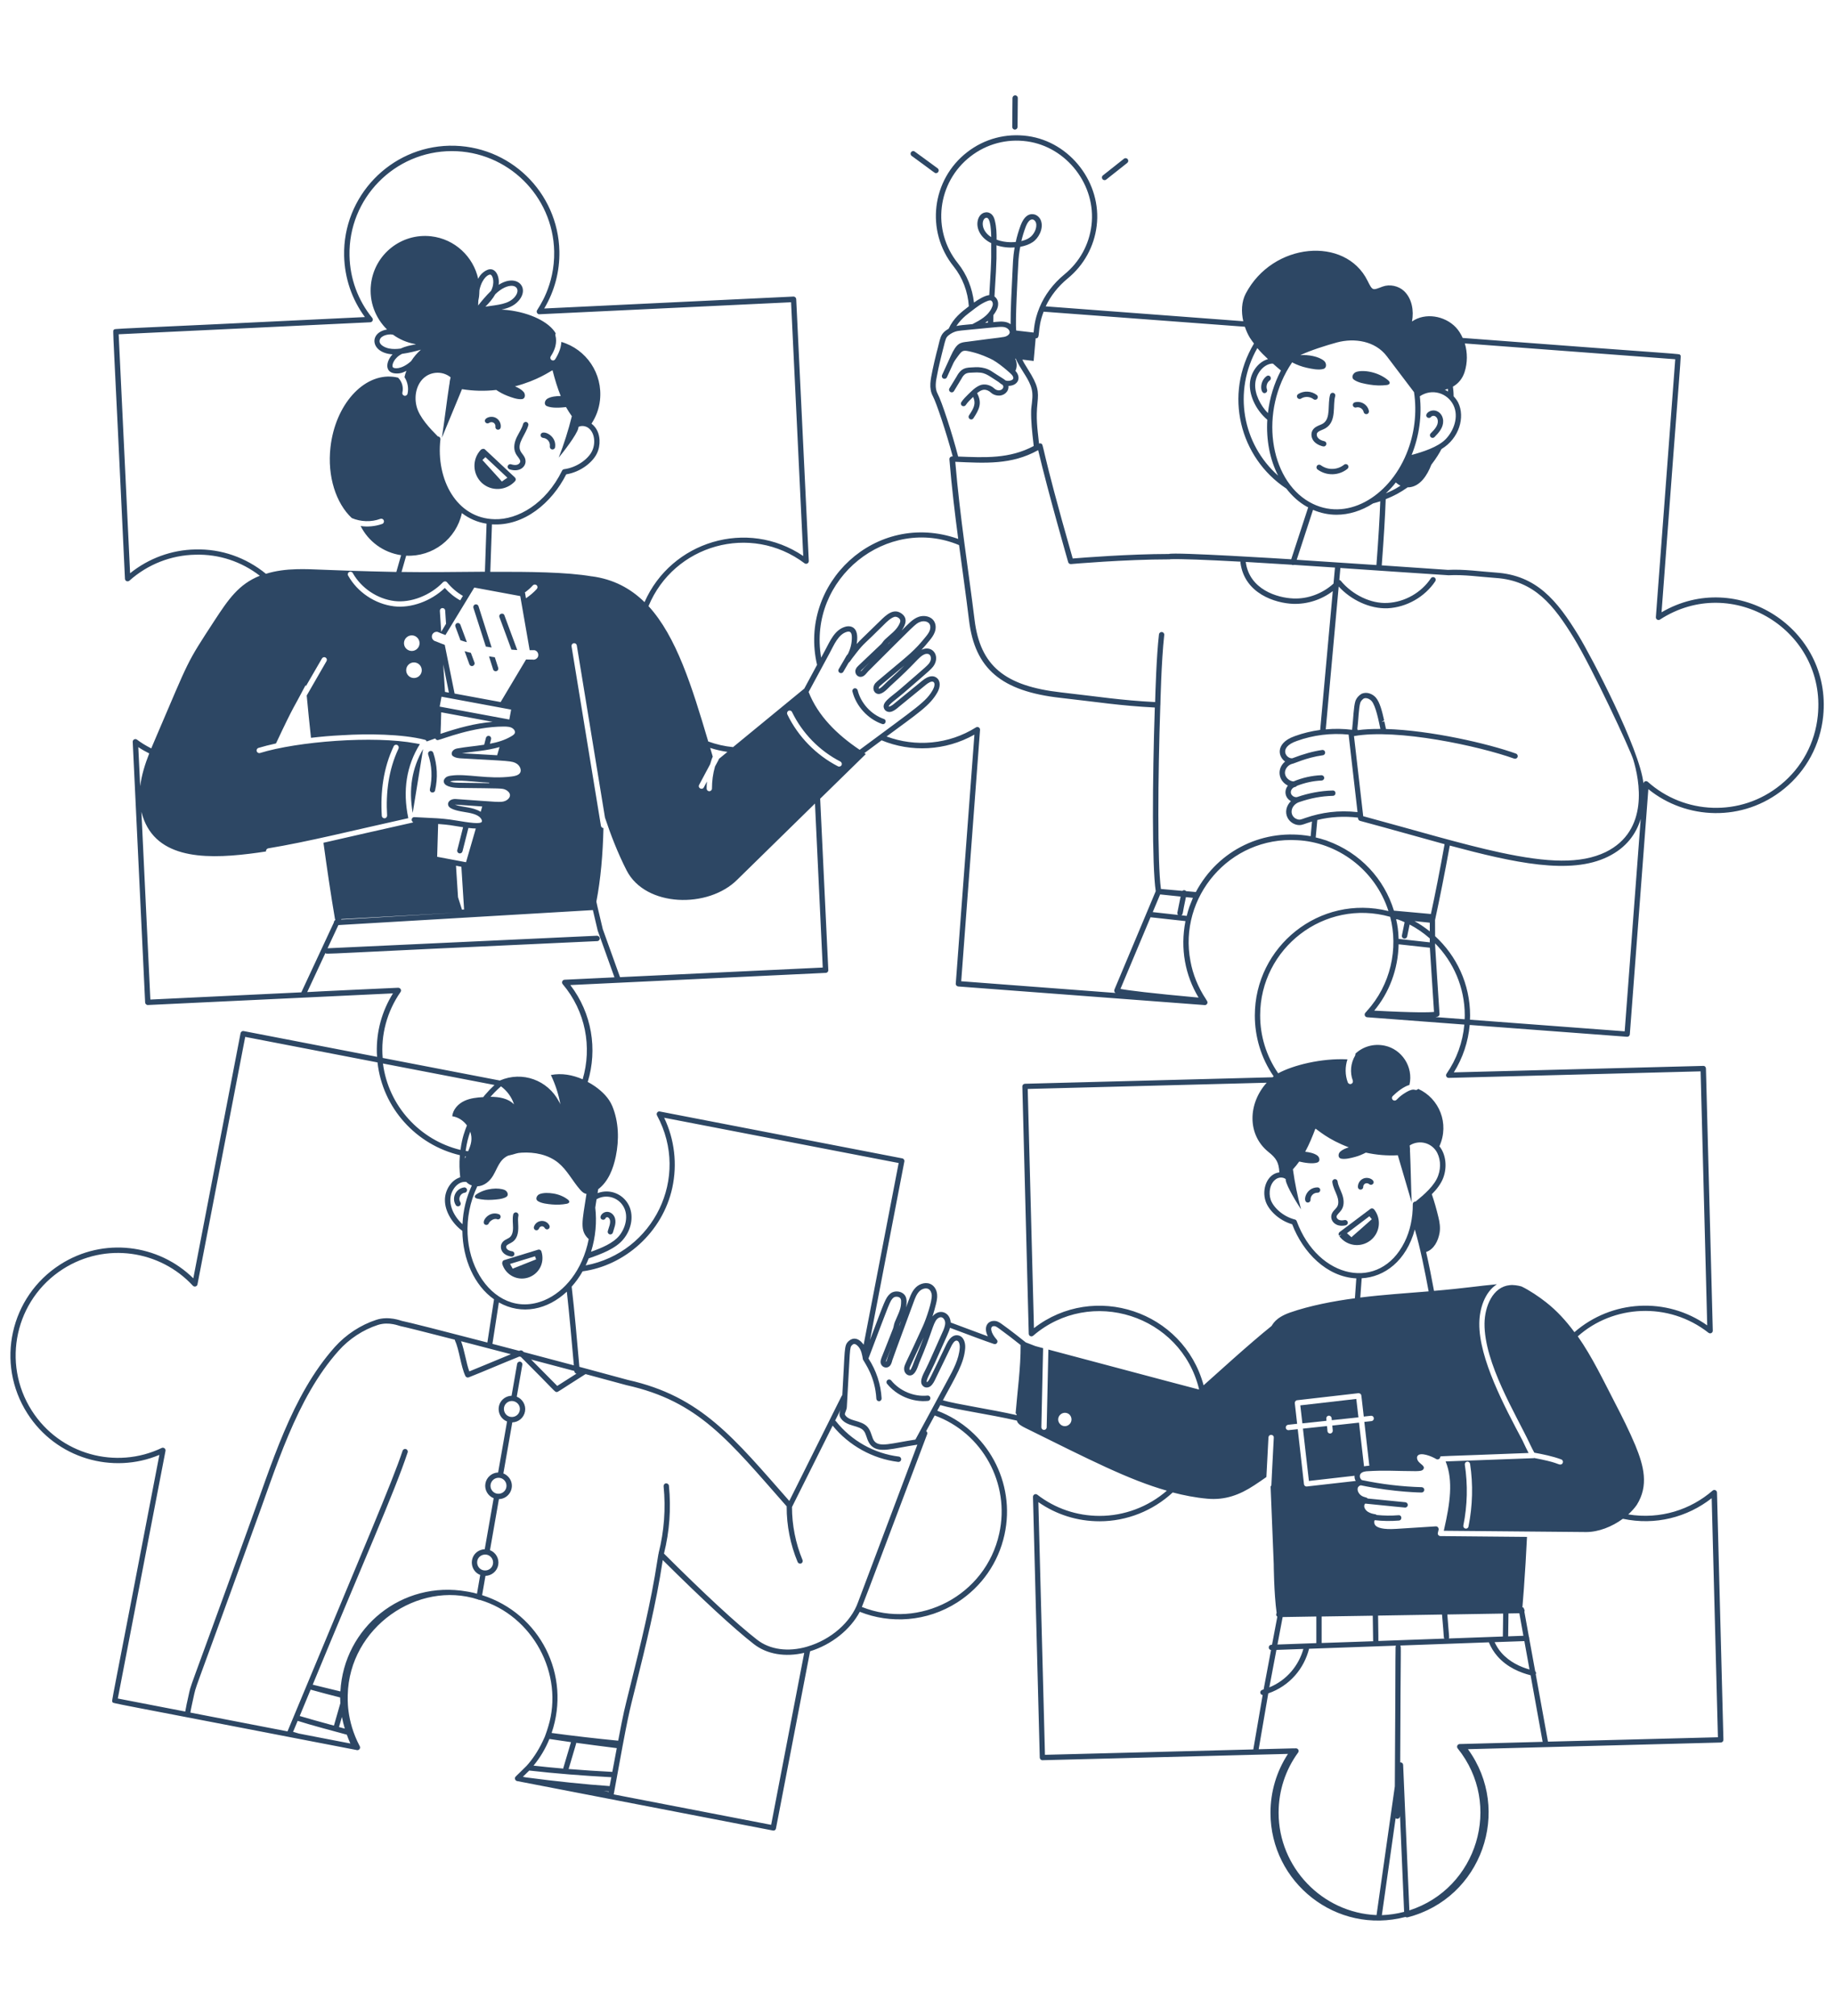 <svg width="363" height="399" viewBox="0 0 363 399" fill="none" xmlns="http://www.w3.org/2000/svg">
<path d="M328.867 121.186C332.872 67.201 332.812 70.58 332.546 70.265C332.28 69.95 334.966 70.35 289.506 66.886C289.155 66.11 288.72 65.384 288.127 64.766C285.937 62.477 282.077 61.822 279.475 63.627C279.874 61.495 279.475 59.085 277.89 57.595C276.801 56.578 275.059 56.202 273.655 56.723C271.671 57.462 271.707 57.644 270.666 55.548C266.274 46.694 251.899 47.941 246.563 58.116C245.716 59.739 245.656 61.714 246.079 63.579C241.481 63.228 211.57 60.987 206.972 60.636C207.94 58.576 209.416 56.687 211.316 55.124C214.522 52.496 216.567 48.801 217.063 44.708C218.104 36.241 211.848 28.089 203.415 26.926C199.107 26.333 194.86 27.459 191.436 30.112C184.418 35.538 183.123 45.725 188.761 52.75C190.516 54.943 191.569 57.728 191.762 60.623C190.201 61.822 188.749 62.937 187.757 65.069C185.93 66.098 186.16 67.031 185.361 69.841C185.083 70.968 184.805 72.106 184.575 73.245C184.212 75.049 183.776 76.806 184.647 78.429C185.325 79.689 187.285 85.515 188.568 90.335H188.459C188.072 90.372 187.89 90.626 187.914 90.905C188.362 96.392 188.991 101.6 189.657 106.663C173.298 100.886 157.967 115.518 161.718 131.591L159.189 136.291L145.092 147.87C143.411 147.713 141.753 147.325 140.18 146.756C136.937 135.794 133.864 125.971 128.358 119.963C133.38 107.826 148.565 103.466 159.237 111.484C159.588 111.751 160.097 111.484 160.084 111.036L157.592 59.206C157.58 58.916 157.326 58.685 157.035 58.697L107.716 61.059C109.761 57.632 110.801 53.719 110.716 49.698C110.462 38.118 100.928 28.622 88.936 28.84C77.212 29.107 67.858 38.881 68.112 50.63C68.221 55.052 69.637 59.23 72.226 62.755C19.785 65.323 22.822 64.972 22.532 65.287C22.253 65.59 22.302 62.525 24.734 114.561C24.746 114.767 24.867 114.948 25.061 115.021C25.242 115.094 25.46 115.057 25.617 114.924C29.223 111.702 33.857 109.873 38.685 109.788C43.344 109.655 47.784 111.145 51.426 113.955C47.228 115.627 45.171 118.679 42.472 122.797C36.713 131.627 37.62 130.198 30.893 145.872C30.566 146.623 30.251 147.374 29.937 148.125C28.727 147.507 27.916 146.986 27.117 146.392C26.767 146.126 26.246 146.38 26.27 146.841L28.727 198.404C28.739 198.694 29.005 198.937 29.283 198.913L77.78 196.611C75.59 200.124 74.477 204.157 74.586 208.348C74.586 208.627 74.634 208.893 74.646 209.172L48.232 204.072C47.942 204.012 47.675 204.206 47.615 204.484L38.262 253.007C31.413 246.261 20.499 244.771 11.908 250.282C1.998 256.629 -0.93 269.807 5.422 279.752C11.133 288.703 22.326 291.84 31.546 287.952C21.66 339.564 22.048 336.535 22.277 336.875C22.483 337.19 19.398 336.451 70.23 346.298L70.629 346.383C71.077 346.468 71.416 346.008 71.21 345.62C68.427 340.375 68.862 335.833 68.826 335.554C68.826 335.53 68.826 335.518 68.826 335.494C69.117 322.037 82.778 312.734 94.587 316.562C94.66 316.61 94.757 316.659 94.853 316.659C94.89 316.659 94.914 316.647 94.938 316.647C105.453 319.711 111.697 331.412 108.502 341.756C108.393 342.192 108.042 343.149 107.994 343.294C107.8 343.694 108.188 343.016 107.377 344.724C106.457 346.662 105.284 348.345 104.219 349.508L104.122 349.605C102.113 351.616 102.004 351.591 101.932 351.858C101.859 352.149 102.041 352.451 102.343 352.512L152.982 362.299C153.018 362.311 153.054 362.311 153.079 362.311C153.187 362.311 153.284 362.275 153.369 362.226C153.49 362.154 153.563 362.032 153.587 361.887L160.339 326.821C164.61 325.501 168.3 322.545 170.176 319.009C176.202 321.419 183.425 321.019 189.487 317.143C194.279 314.067 197.594 309.319 198.816 303.747C201.091 293.439 195.428 282.974 185.507 279.207L186.112 278.092C189.076 278.989 195.888 279.921 201.273 281.169C201.418 281.859 202.253 282.271 202.87 282.586C215.551 288.86 223.404 292.894 230.954 295.038C227.288 298.223 222.545 300.028 217.656 300.028C213.143 300.028 208.859 298.575 205.302 295.825C205.145 295.704 204.927 295.68 204.745 295.777C204.564 295.874 204.455 296.055 204.455 296.261L205.798 347.873C205.81 348.164 206.052 348.394 206.343 348.382C211.316 348.26 188.35 348.842 254.924 347.134C252.662 350.598 251.464 354.607 251.464 358.798C251.464 372.558 264.471 383.011 278.193 379.402C278.314 379.487 278.471 379.511 278.616 379.475C293.269 375.708 299.368 358.326 290.547 346.201C359.142 344.397 335.474 345.014 340.592 344.881C340.737 344.881 340.858 344.82 340.967 344.711C341.064 344.615 341.113 344.469 341.113 344.336L339.842 295.413C339.83 294.965 339.31 294.735 338.971 295.026C334.627 298.793 328.686 300.767 322.273 299.738C322.914 299.156 323.495 298.526 323.967 297.848C326.363 294.02 325.358 290.156 323.689 286.087C322.479 283.204 321.075 280.406 319.635 277.632C317.36 273.247 315.17 268.608 312.29 264.49C319.224 258.288 330.223 257.549 338.16 263.787C338.317 263.909 338.547 263.933 338.717 263.848C338.898 263.751 339.019 263.569 339.007 263.363L337.652 211.473C337.64 211.183 337.434 210.952 337.107 210.965L287.752 212.248C289.53 209.402 290.595 206.204 290.898 202.861L322.031 205.199C322.043 205.199 322.055 205.199 322.067 205.199C322.345 205.199 322.575 204.993 322.587 204.714L326.254 156.192C333.707 162.248 344.96 162.793 353.128 156.119C357.544 152.521 360.279 147.41 360.86 141.741C362.614 124.372 343.823 112.429 328.867 121.186ZM289.893 201.735L284.122 201.299C284.315 201.274 284.472 201.238 284.569 201.202C284.799 201.129 284.944 200.911 284.92 200.669C284.739 197.859 284.049 187.466 284.049 187.091V186.715C287.667 190.385 289.917 195.412 289.917 200.96C289.917 201.226 289.893 201.48 289.893 201.735ZM276.825 186.897L283.008 187.575L283.831 200.281C282.936 200.378 280.213 200.463 271.997 200.027C274.95 196.478 276.728 191.863 276.825 186.897ZM237.234 197.447C227.893 196.599 223.246 196.018 221.77 195.727L227.723 181.543L234.633 182.306C233.568 187.805 234.584 193.038 237.234 197.447ZM229.623 177.025L233.677 177.449L233.035 180.623C232.999 180.792 233.06 180.962 233.181 181.083L228.159 180.526L229.623 177.025ZM235.407 179.472C235.225 179.993 235.008 180.78 234.887 181.277L233.834 181.156C234.197 180.925 234.003 180.853 234.729 177.558L236.109 177.703C236.036 177.861 235.443 179.351 235.407 179.472ZM257.126 158.759C259.474 157.948 261.591 157.572 263.818 157.512C264.507 157.488 264.507 156.446 263.794 156.458C261.386 156.519 259.014 156.967 256.739 157.754C255.953 157.924 255.094 157.076 255.687 156.204C255.856 155.961 256.086 155.804 256.34 155.755C256.485 155.731 256.606 155.646 256.691 155.537C258.264 154.92 259.897 154.556 261.591 154.484C261.882 154.472 262.112 154.229 262.1 153.939C262.087 153.648 261.845 153.442 261.555 153.43C259.643 153.503 257.78 153.926 256.013 154.665C255.178 154.593 254.416 153.902 254.331 153.079C254.259 152.243 254.9 151.419 255.723 151.189C256.11 151.165 258.482 149.954 261.833 149.481C262.124 149.445 262.317 149.178 262.281 148.888C262.245 148.597 261.991 148.391 261.688 148.439C259.897 148.694 258.01 149.227 255.795 150.075C254.658 150.256 252.879 147.979 256.667 146.659C259.946 145.472 263.479 145.048 266.927 145.387L268.694 160.734C264.931 160.322 261.591 160.782 258.385 161.884C257.393 162.248 257.199 162.296 256.763 162.151C255.892 161.872 255.445 161 255.723 160.14C255.904 159.535 256.449 158.99 257.126 158.759ZM268.658 144.224C268.863 142.795 268.912 140.094 269.239 139.089C269.323 138.858 269.468 138.64 269.723 138.41C270.158 137.926 271.029 138.253 271.477 138.749C272.312 139.706 272.881 142.686 273.219 144.273C271.61 144.261 270.098 144.333 268.73 144.515C268.706 144.406 268.682 144.297 268.658 144.224ZM282.996 186.509L276.825 185.831C276.777 184.184 276.595 183.069 276.329 181.931L276.632 181.967C277.104 182.137 277.563 182.318 278.011 182.524L277.479 185.141C277.406 185.468 277.66 185.77 277.999 185.77C278.241 185.77 278.459 185.601 278.519 185.346L279.003 182.984C280.443 183.735 281.786 184.668 282.996 185.734V186.509ZM279.971 182.306L282.996 182.621V184.341C282.04 183.59 281.036 182.9 279.971 182.306ZM283.214 180.901L275.894 180.235C273.97 173.949 269.226 168.776 262.692 166.415C262.511 166.354 262.463 166.293 262.305 166.281C261.688 166.063 261.059 165.906 260.418 165.748L260.732 162.296C263.334 161.642 266.117 161.509 268.779 161.824L268.803 162.018C268.827 162.236 268.984 162.405 269.19 162.466C275.458 164.149 280.6 165.627 285.924 167.081C284.993 172.265 284.122 176.698 283.214 180.901ZM296.984 168.74C289.216 167.069 280.274 164.367 269.819 161.545L267.992 145.69C276.559 144.152 292.821 147.676 299.694 150.147C299.96 150.244 300.275 150.099 300.372 149.832C300.469 149.554 300.323 149.251 300.057 149.154C294.576 147.18 283.19 144.551 274.321 144.285C274.212 143.776 274.115 143.267 273.994 142.759L273.486 142.88L273.958 142.565C273.582 140.893 273.135 139.004 272.3 138.047C271.695 137.369 270.57 136.848 269.505 137.308C268.984 137.599 268.488 138.144 268.271 138.762C267.908 139.876 267.847 142.42 267.653 144.03C267.629 144.14 267.629 144.236 267.629 144.321C267.617 144.358 267.617 144.406 267.617 144.442C265.887 144.224 264.144 144.2 262.402 144.358L264.967 116.087C267.363 118.715 271.114 120.544 274.684 120.387C278.41 120.193 282.016 118.146 284.085 115.033C284.243 114.791 284.182 114.464 283.94 114.306C283.698 114.149 283.371 114.209 283.214 114.452C281.326 117.298 278.035 119.163 274.635 119.333C271.38 119.527 267.666 117.734 265.379 114.948C265.306 114.851 265.197 114.803 265.088 114.779C265.1 114.633 265.318 112.271 265.294 112.417C281.097 113.47 270.969 112.829 286.711 113.858C289.76 113.689 292.979 114.185 296.052 114.391C303.699 114.912 307.511 119.745 311.504 126.261C315.122 132.16 322.66 148.343 323.265 150.329C324.511 154.423 326.472 164.392 317.808 168.643C312.847 171.029 306.313 170.739 296.984 168.74ZM255.687 111.775C255.711 111.787 255.735 111.811 255.771 111.823C255.82 111.835 255.88 111.847 255.941 111.847C255.989 111.847 256.037 111.811 256.086 111.799C258.76 111.969 261.507 112.15 264.229 112.332L263.939 115.505C261.797 117.468 258.857 118.582 255.977 118.449C252.819 118.328 247.289 116.68 246.575 111.254C246.575 111.242 246.563 111.23 246.563 111.218C249.261 111.387 252.299 111.569 255.687 111.775ZM272.433 111.835C267.339 111.496 261.882 111.133 256.655 110.794L259.885 100.91C261.386 101.552 262.947 101.879 264.532 101.879C266.988 101.879 269.481 101.104 271.767 99.638C272.227 99.517 272.711 99.371 273.195 99.214C273.074 102.521 272.832 106.615 272.433 111.835ZM248.862 68.896C249.516 69.671 250.229 70.386 250.968 71.076C248.923 71.67 247.555 73.778 247.398 75.8C247.217 77.884 248.306 80.924 250.834 83.08C250.592 87.077 251.343 90.953 252.976 94.139C245.934 87.913 243.986 77.484 248.862 68.896ZM253.533 73.329C252.165 75.934 251.306 78.744 250.955 81.76C249.491 80.282 248.269 77.92 248.451 75.885C248.584 74.117 249.915 72.215 251.645 71.973C251.754 71.961 251.851 71.973 251.96 71.973C252.48 72.445 253 72.893 253.533 73.329ZM255.747 71.719C256.667 72.203 257.659 72.579 258.675 72.796C259.619 73.002 260.95 73.293 261.918 73.027C262.668 72.821 262.559 71.84 262.075 71.428C261.035 70.531 258.857 70.156 257.356 70.301C259.244 69.393 262.499 68.351 264.604 67.782C268.077 66.849 272.191 67.467 274.49 70.507L279.874 77.617C280.479 81.59 279.995 85.927 278.362 89.851C274.829 98.427 266.359 103.453 259.159 99.359C251.258 94.878 249.153 81.396 255.747 71.719ZM274.296 97.639C274.986 96.985 275.652 96.295 276.269 95.495C276.559 95.75 276.862 95.968 277.2 96.125C275.99 96.9 275.361 97.191 274.296 97.639ZM279.403 90.045C280.927 86.266 281.447 82.22 281.024 78.429C283.432 76.806 286.481 77.775 287.667 80.173C288.816 82.523 287.691 85.309 286.166 86.895C284.618 88.507 281.568 89.451 279.403 90.045ZM286.566 76.975C286.59 77.157 286.59 77.314 286.602 77.496C286.396 77.363 286.191 77.23 285.961 77.121C286.36 77.072 286.324 77.024 286.566 76.939C286.554 76.951 286.566 76.963 286.566 76.975ZM246.394 64.669C247.035 66.571 247.749 67.394 248.197 67.988C242.135 78.15 245.402 90.59 254.537 96.658C254.549 96.67 254.585 96.683 254.598 96.695C255.723 98.148 257.054 99.384 258.627 100.268C258.724 100.328 258.833 100.365 258.929 100.413L255.566 110.697C254.658 110.636 232.455 109.243 231.353 109.643C223.44 109.655 214.389 110.37 212.32 110.539C205.75 87.622 206.682 88.046 206.04 87.78C205.919 87.731 205.774 87.743 205.653 87.792C205.29 84.485 205.036 82.826 205.351 79.737C205.58 77.411 205.52 76.358 203.451 73.087C202.616 71.767 202.64 71.755 202.35 71.173L204.588 71.44L204.988 66.946C206.064 67.055 205.145 65.396 206.561 61.689L246.394 64.669ZM195.525 63.857L194.969 63.906C195.162 63.773 195.356 63.639 195.525 63.494C195.537 63.615 195.537 63.736 195.525 63.857ZM196.626 62.355C197.11 61.714 197.558 60.999 197.558 60.187C197.582 59.582 197.304 59.025 196.832 58.673C197.389 50.219 197.207 50.534 197.231 48.547C198.333 48.91 199.591 49.068 200.825 48.971C200.45 51.091 200.486 52.484 200.39 53.986C200.232 57.014 200.002 61.641 200.027 64.172C199.192 63.555 198.212 63.615 197.183 63.7L196.59 63.761C196.602 63.288 196.602 62.828 196.626 62.355ZM189.596 52.108C184.345 45.568 185.507 36.059 192.089 30.96C195.295 28.477 199.276 27.423 203.281 27.98C211.159 29.07 217.003 36.677 216.035 44.586C215.575 48.414 213.675 51.866 210.674 54.313C208.448 56.142 206.778 58.383 205.75 60.853C205.738 60.878 205.726 60.914 205.714 60.95C204.685 63.47 204.673 65.214 204.576 65.82L201.14 65.42C200.922 63.615 201.418 54.603 201.551 52.096C201.6 51.006 201.721 49.94 201.938 48.85C202.955 48.656 203.729 48.365 204.37 47.941C205.568 47.166 206.536 45.313 206.077 43.799C205.871 43.096 205.302 42.551 204.637 42.418C203.536 42.212 202.664 42.939 202.035 44.55C201.624 45.64 201.285 46.767 201.043 47.893C200.886 47.893 199.107 48.147 197.256 47.433C197.256 46.209 197.231 44.95 196.917 43.702C196.844 43.399 196.639 42.479 195.84 42.14C194.969 41.752 193.771 42.285 193.505 43.751C193.214 45.289 194.122 47.13 196.191 48.123C196.13 50.667 196.372 49.601 195.804 58.407C194.848 58.504 193.553 59.327 192.779 59.885C192.452 57.038 191.351 54.301 189.596 52.108ZM202.156 47.711C202.374 46.779 202.664 45.834 203.003 44.925C203.39 43.932 203.826 43.436 204.298 43.436C204.661 43.436 204.951 43.763 205.048 44.09C205.351 45.107 204.625 46.488 203.765 47.045C203.342 47.348 202.822 47.554 202.156 47.711ZM196.191 46.936C193.88 45.483 194.34 43.096 195.271 43.096C196.106 43.096 196.179 46.112 196.191 46.936ZM192.258 61.592C193.335 60.757 194.243 60.042 195.489 59.557C195.792 59.449 196.046 59.424 196.167 59.485C196.384 59.618 196.505 59.885 196.505 60.175C196.505 60.417 196.421 60.684 196.263 60.999C195.55 62.489 194.073 63.337 192.488 64.148C190.722 64.33 190.153 64.342 189.294 64.524C190.443 62.804 191.883 61.907 192.258 61.592ZM185.591 77.957C184.962 76.769 185.228 75.437 185.519 74.032C185.7 73.184 185.628 73.257 186.402 70.108C186.934 68 187.116 67.14 187.382 66.752C187.709 66.292 188.459 65.844 189.003 65.662C189.729 65.408 190.455 65.42 192.67 65.178H192.682C192.682 65.178 192.682 65.178 192.694 65.178C197.679 64.717 198.369 64.536 199.119 64.851C199.506 65.008 199.893 65.42 199.845 65.856C199.797 66.11 199.567 66.353 199.24 66.51C198.671 66.801 198.224 66.716 191.569 67.624C190.068 67.806 189.391 67.77 188.132 70.568C188.072 70.713 187.733 71.452 187.793 71.319L186.462 74.226C186.341 74.492 186.45 74.807 186.717 74.928C186.983 75.049 187.297 74.94 187.418 74.674L188.737 71.791C188.979 71.319 189.451 70.713 189.742 70.313C190.516 69.32 190.613 69.223 192.452 69.684C194.352 70.168 195.332 70.701 195.949 70.955C197.486 71.609 200.051 73.899 200.329 74.25C200.474 74.444 200.547 74.601 200.559 74.771C200.632 75.34 199.494 75.498 199.022 75.292C198.647 74.965 197.933 74.589 196.215 73.451C195.404 72.942 194.582 72.736 193.638 72.675C193.214 72.663 192.827 72.688 192.186 72.724C191.581 72.748 190.927 72.809 190.334 73.257C189.754 73.705 189.463 74.323 189.318 74.565C189.27 74.626 187.963 76.794 187.914 76.866C187.709 77.218 187.975 77.654 188.374 77.654C188.556 77.654 188.725 77.569 188.822 77.399C189.403 76.442 190.31 74.94 190.129 75.243C190.129 75.243 190.129 75.231 190.129 75.219C190.165 75.183 190.189 75.146 190.213 75.11C190.383 74.819 190.504 74.565 190.697 74.347C191.206 73.753 191.714 73.778 192.537 73.741C195.041 73.572 195.295 74.141 197.667 75.619C197.945 75.873 198.224 76.067 198.441 76.176C199.01 76.866 197.788 77.799 196.772 76.866C196.021 76.176 194.836 75.861 193.892 76.285C192.9 76.733 192.222 77.496 191.653 78.029C191.169 78.501 190.673 78.998 190.274 79.592C190.117 79.834 190.177 80.161 190.419 80.318C190.661 80.476 190.988 80.415 191.145 80.173C191.52 79.604 192.065 79.095 192.609 78.562C193.238 79.931 192.694 80.864 191.799 82.208C191.569 82.559 191.823 83.019 192.234 83.019C192.404 83.019 192.573 82.935 192.67 82.777C193.892 80.936 194.4 79.725 193.396 77.811C194.219 77.145 194.872 76.866 195.828 77.46C196.046 77.593 196.469 78.199 197.534 78.296C198.647 78.392 199.712 77.557 199.603 76.382C201.527 76.333 202.205 74.734 200.982 73.402C201.345 72.579 201.297 71.743 200.934 70.98L201.067 70.992C201.128 71.258 201.624 72.13 201.769 72.397C202.797 74.177 204.141 75.776 204.322 77.751C204.443 78.986 204.092 80.476 204.092 81.324C204.044 83.371 204.298 85.575 204.54 87.707L204.6 88.276C199.809 90.832 194.981 90.566 189.645 90.36C188.447 85.721 186.39 79.434 185.591 77.957ZM205.447 89.112C205.459 89.112 205.471 89.1 205.484 89.1C207.432 97.397 211.388 111.121 211.425 111.266C211.497 111.508 211.703 111.654 211.981 111.641C212.09 111.629 222.569 110.709 231.511 110.709C231.571 110.709 231.644 110.697 231.704 110.672C233.773 110.612 238.42 110.782 245.547 111.169C245.523 111.242 245.51 111.327 245.523 111.399C246.333 117.516 252.444 119.381 255.929 119.515C258.76 119.612 261.567 118.691 263.794 116.995L261.301 144.467C259.595 144.697 257.913 145.096 256.292 145.69C254.041 146.477 253.424 147.64 253.315 148.464C253.194 149.312 253.617 150.196 254.356 150.729C252.662 152.134 253 154.544 254.912 155.489C254.126 156.47 254.295 157.863 255.481 158.553C255.493 158.553 255.493 158.566 255.505 158.566C254.61 159.438 254.271 160.746 254.852 161.86C255.336 162.805 256.34 163.302 257.163 163.302C257.828 163.302 258.07 163.084 259.68 162.599L259.413 165.506C250.29 163.883 241.191 168.086 236.689 176.553L234.778 176.383C234.584 176.153 234.27 176.105 234.04 176.323L229.78 175.947C229.067 170.605 229.175 153.866 229.659 139.646C229.659 139.634 229.659 139.622 229.659 139.609C229.659 139.597 229.672 139.585 229.672 139.573C229.672 139.488 229.853 130.852 230.434 125.668C230.47 125.377 230.252 125.123 229.974 125.086C229.672 125.074 229.43 125.268 229.393 125.547C228.885 130.004 228.691 136.92 228.631 138.955C221.807 138.604 217.644 137.902 210.033 137.042C198.804 135.782 193.989 131.736 192.888 122.628C191.665 112.659 190.032 102.69 189.076 91.401C195.005 91.668 200.22 92.019 205.447 89.112ZM189.826 107.887C190.504 113.034 191.218 117.988 191.799 122.785C192.96 132.366 198.199 136.811 209.876 138.12C217.33 138.955 221.673 139.682 228.57 140.033C228.086 154.447 228.002 171.332 228.752 176.383L220.572 195.872C220.476 196.115 220.572 196.393 220.79 196.526L190.25 194.213L193.977 144.454C194.013 144.03 193.541 143.74 193.166 143.97C187.769 147.361 181.175 147.894 175.476 145.763C181.598 141.22 184.079 139.67 185.555 137.005C186.099 136.024 186.245 134.764 185.349 134.122C184.841 133.759 183.958 133.577 182.566 134.704C182.421 134.825 176.807 139.416 177.158 139.125C176.807 139.428 176.407 139.767 175.935 139.864C175.73 139.525 177.521 138.313 178.839 137.175C184.188 132.524 184.672 132.257 185.095 131.228C185.833 129.423 184.357 127.679 182.385 128.611C182.917 128.042 183.45 127.424 184.006 126.734C184.393 126.261 184.781 125.741 185.01 125.123C185.289 124.36 185.252 123.597 184.902 122.991C184.284 121.937 182.869 121.731 181.864 122.07C180.642 122.482 179.735 123.536 178.464 124.796C179.348 123.548 179.662 122.276 178.404 121.404C176.879 120.363 175.5 121.598 174.193 122.894C170.466 126.54 170.224 126.71 169.559 127.473C169.728 126.407 169.813 124.953 168.966 124.287C168.567 123.972 167.998 123.875 167.453 124.008C165.203 124.553 164.271 126.928 163.279 128.769L162.529 130.162C159.842 114.464 175.645 101.939 189.826 107.887ZM160.048 136.957L164.198 129.277C165.07 127.666 165.929 125.474 167.695 125.038C168.397 124.868 168.591 125.377 168.603 126.104C168.627 127.291 168.325 128.478 167.78 129.52C167.55 129.665 167.707 129.568 166.001 132.439C165.796 132.79 166.05 133.226 166.461 133.226C166.643 133.226 166.824 133.129 166.921 132.96L167.974 131.155C168.167 131.022 168.349 130.767 168.615 130.368L169.522 129.193C171.083 127.194 170.914 127.679 174.943 123.645C175.56 123.027 176.274 122.337 177.012 122.095C177.46 121.961 178.174 122.361 178.198 122.846C178.21 123.112 178.065 123.415 177.871 123.766C177.279 124.844 176.177 125.595 175.197 126.528C174.822 126.879 174.665 127.206 174.399 127.485C174.217 127.666 170.091 131.579 169.946 131.712C169.764 131.882 169.51 132.124 169.377 132.463C169.038 133.311 169.777 134.195 170.648 133.916C171.192 133.759 171.592 133.117 171.834 132.875C181.199 123.56 181.187 123.403 182.203 123.064C182.832 122.846 183.667 122.967 183.994 123.524C184.176 123.839 184.188 124.299 184.03 124.759C183.861 125.232 183.534 125.656 183.195 126.068C181.054 128.732 179.941 129.556 175.875 132.96C173.479 134.97 173.298 135.067 173.056 135.515C172.596 136.351 173.044 137.296 173.842 137.356C174.798 137.405 175.814 136.145 176.25 135.758C181.32 131.203 181.804 130.016 182.941 129.52C183.22 129.399 183.607 129.338 183.897 129.52C184.284 129.762 184.333 130.392 184.151 130.828C183.849 131.579 183.498 131.76 178.186 136.375C176.274 138.035 174.266 139.089 175.076 140.409C175.318 140.796 175.827 140.99 176.323 140.881C176.94 140.736 177.46 140.288 177.883 139.924L183.268 135.527C183.583 135.273 184.357 134.692 184.768 134.982C185.107 135.225 184.962 135.939 184.66 136.484C183.316 138.895 181.78 139.767 170.152 148.403C165.638 145.375 161.875 141.644 160.048 136.957ZM176.335 126.928L175.693 127.57C175.851 127.351 175.948 127.267 176.335 126.928ZM172.233 130.997C171.035 132.209 171.144 132.039 170.817 132.439C170.696 132.584 170.466 132.863 170.345 132.863C170.418 132.693 170.345 132.79 172.233 130.997ZM179.009 131.712C176.661 134.038 175.814 134.68 175.258 135.261C174.399 136.145 174.108 136.303 173.939 136.315C173.903 136.266 173.915 136.133 173.975 136.024C174.145 135.709 174.266 135.709 179.009 131.712ZM156.067 140.675C156.333 140.554 156.648 140.663 156.769 140.93C158.802 145.121 162.19 148.597 166.34 150.729C166.594 150.874 166.691 151.177 166.57 151.443C166.425 151.71 166.098 151.795 165.856 151.674C161.524 149.433 157.955 145.787 155.837 141.402C155.704 141.136 155.813 140.821 156.067 140.675ZM133.065 235.093C134.081 230.417 133.513 225.524 131.456 221.224L177.871 230.187L170.938 266.149C169.922 264.708 168.772 264.684 167.962 265.447C167.006 266.343 167.272 266.925 166.715 276.142C166.546 276.275 167.248 275.004 156.225 297.073C145.274 284.645 138.813 276.36 124.305 273.126C121.715 272.412 118.376 271.515 114.673 270.522C114.225 265.41 113.717 259.524 113.149 254.655C113.959 253.746 114.685 252.741 115.314 251.626C123.627 250.5 131.129 243.947 133.065 235.093ZM177.097 261.692C176.916 262.152 176.903 262.54 176.77 262.915C176.686 263.17 174.556 268.536 174.495 268.681C174.399 268.935 174.278 269.25 174.29 269.601C174.338 270.51 175.367 271.007 176.069 270.389C176.383 270.11 176.516 269.626 176.613 269.238C176.71 268.887 177.254 267.445 180.836 257.707C181.114 256.944 181.429 256.084 182.022 255.527C182.506 255.066 183.329 254.812 183.861 255.175C184.163 255.381 184.369 255.805 184.418 256.29C184.526 257.525 183.316 261.038 182.675 262.455C179.444 269.614 178.997 270.025 178.948 270.825C178.888 271.806 179.723 272.46 180.449 272.169C181.332 271.83 181.683 270.352 181.961 269.686C184.466 263.812 184.635 262.019 185.422 261.123C185.628 260.893 185.966 260.674 186.293 260.711C186.753 260.771 187.067 261.329 187.079 261.801C187.104 262.394 186.777 263.182 186.547 263.666C183.667 270.074 184.151 269.105 183.256 270.934C182.651 272.145 181.743 273.695 182.844 274.446C183.22 274.701 183.776 274.665 184.176 274.35C184.672 273.962 184.962 273.32 185.204 272.811L188.265 266.489C188.447 266.113 188.907 265.217 189.415 265.35C189.826 265.423 190.008 266.149 189.959 266.779C189.802 269.032 188.628 271.188 187.6 273.078C187.491 273.284 181.017 285.239 181.187 284.924C176.395 285.663 174.181 286.474 173.116 285.299C172.826 284.984 172.681 284.524 172.523 284.052C172.342 283.519 172.16 282.974 171.773 282.501C171.132 281.726 170.14 281.448 169.28 281.193L169.111 281.145C168.397 280.939 167.55 280.624 167.236 279.982C167.175 279.873 167.284 279.594 167.381 279.352C167.478 279.098 167.598 278.795 167.611 278.48C168.288 266.925 168.107 266.719 168.663 266.21C168.869 266.016 169.014 266.004 169.087 266.004C169.099 266.004 169.111 266.004 169.111 266.004C169.341 266.016 169.643 266.222 169.946 266.585C170.49 267.239 170.648 268.196 170.793 269.032C170.805 269.117 170.866 269.19 170.914 269.262C171.18 269.807 173.213 272.472 173.455 276.833C173.467 277.111 173.697 277.329 173.975 277.329C173.987 277.329 173.999 277.329 173.999 277.329C174.29 277.317 174.508 277.063 174.495 276.772C174.338 273.962 173.431 271.237 171.894 268.875C176.189 257.549 176.129 257.489 176.831 256.847C177.182 256.532 178.005 256.593 178.247 257.029C178.38 257.271 178.368 257.598 178.343 258.01C178.295 259.257 177.605 260.42 177.097 261.692ZM178.368 261.401L177.968 262.491C178.041 262.116 178.113 261.983 178.368 261.401ZM176.444 266.61C175.645 268.802 175.742 268.463 175.609 268.959C175.56 269.141 175.464 269.505 175.342 269.541C175.342 269.359 175.391 269.287 176.444 266.61ZM182.832 264.684C182.276 266.198 181.671 267.724 181.005 269.274C180.896 269.529 180.412 271.055 180.11 271.188C180.062 271.164 180.001 271.031 180.013 270.897C180.037 270.522 180.17 270.437 182.832 264.684ZM103.481 267.421C103.335 267.276 103.106 267.227 102.912 267.3C102.864 267.324 102.803 267.349 102.755 267.361C100.964 266.888 99.197 266.428 97.467 265.98L98.737 257.78C103.287 260.347 108.381 259.221 112.193 255.648C112.713 260.323 113.173 265.629 113.584 270.231C110.414 269.383 107.038 268.487 103.674 267.603L103.481 267.421ZM101.121 268.027C97.939 269.323 95.725 270.292 92.893 271.43C92.288 269.844 91.937 267.227 91.26 265.459C92.99 265.907 98.677 267.385 101.121 268.027ZM91.538 242.3C89.662 240.604 88.344 237.782 89.674 235.505C90.219 234.536 91.199 233.76 92.312 233.942C92.627 234.281 92.942 234.475 93.389 234.632C92.3 236.994 91.671 239.478 91.538 242.3ZM64.41 188.617C64.761 188.944 61.397 188.847 118.218 186.267C118.509 186.255 118.739 186.001 118.715 185.71C118.702 185.419 118.436 185.213 118.158 185.201L64.833 187.684L66.975 183.094L117.347 180.126L118.303 184.184L121.619 193.438L111.745 193.91C111.309 193.934 111.092 194.455 111.37 194.782C115.944 200.184 117.19 207.27 115.327 213.617C113.33 212.745 111.152 212.345 109.035 212.769C109.93 214.635 110.571 216.621 110.934 218.668C110.898 218.45 110.716 218.184 110.62 217.99C108.417 213.799 103.396 211.921 98.931 213.859L75.747 209.39C75.36 204.908 76.546 200.269 79.281 196.333C79.535 195.957 79.244 195.497 78.797 195.497C78.651 195.497 60.937 196.32 60.804 196.357L64.41 188.617ZM91.018 168.91C91.26 168.91 91.477 168.74 91.538 168.498C91.598 168.292 91.32 169.37 92.712 163.871C93.196 163.931 93.68 163.968 94.176 163.98C93.462 166.427 92.276 170.569 92.24 170.654L86.528 169.576C86.625 166.221 86.637 166.342 86.722 163.084C89.07 163.265 89.13 163.326 91.659 163.726C91.26 165.312 90.461 168.462 90.509 168.256C90.425 168.595 90.691 168.91 91.018 168.91ZM89.082 154.665C90.751 154.241 93.462 154.75 96.826 154.908L96.801 155.004C90.207 154.895 89.953 155.017 89.082 154.665ZM98.871 147.858L98.399 149.481L91.429 149.081C93.922 148.706 96.39 148.585 98.871 147.858ZM81.93 131.106C82.79 131.106 83.479 131.797 83.479 132.657C83.479 133.505 82.79 134.195 81.93 134.195C81.084 134.195 80.394 133.505 80.394 132.657C80.394 131.797 81.084 131.106 81.93 131.106ZM79.958 127.303C79.958 126.455 80.648 125.753 81.507 125.753C82.354 125.753 83.044 126.455 83.044 127.303C83.044 128.151 82.354 128.841 81.507 128.841C80.648 128.841 79.958 128.151 79.958 127.303ZM77.95 119.999C74.223 119.539 70.75 117.213 68.911 113.931C68.754 113.676 68.85 113.349 69.105 113.216C69.359 113.071 69.685 113.156 69.818 113.41C71.5 116.402 74.671 118.534 78.071 118.957C81.313 119.357 85.185 117.855 87.69 115.227C87.884 115.033 88.271 114.985 88.489 115.263C89.36 116.329 90.425 117.25 91.623 117.94L91.09 118.824C89.941 118.194 88.912 117.347 88.041 116.365C85.331 118.982 81.338 120.423 77.95 119.999ZM81.217 71.609C79.389 73.172 77.913 73.002 77.732 72.651C77.514 72.239 77.974 70.834 79.571 70.035C80.975 69.841 82.245 69.514 83.31 69.211C82.572 69.865 81.93 70.604 81.398 71.44C81.326 71.488 81.277 71.561 81.217 71.609ZM94.817 58.71C94.902 57.947 94.853 57.535 94.926 57.268C95.483 54.918 96.777 54.192 97.128 54.373C97.552 54.579 97.999 55.984 97.189 57.571C96.196 58.54 95.422 59.473 94.635 60.466C94.684 59.376 94.672 59.509 94.672 59.497C94.72 59.242 94.781 58.988 94.817 58.71ZM87.17 86.956C87.206 86.641 86.952 86.387 86.674 86.387C85.198 84.909 82.959 82.584 82.439 80.379C81.858 78.005 82.644 75.57 84.35 74.444C85.694 73.56 87.678 73.463 89.191 74.674C89.07 75.134 88.985 75.607 88.948 76.091H88.936C88.428 79.374 87.968 83.359 87.46 86.641C88.791 83.431 90.11 80.234 91.441 77.024C93.68 77.387 95.966 77.436 98.217 77.181C98.895 77.629 99.609 78.029 100.371 78.32C101.206 78.647 102.392 79.095 103.299 78.998C104.013 78.925 104.025 78.017 103.638 77.569C103.214 77.084 102.573 76.733 101.932 76.467C106.481 75.267 108.805 73.523 109.361 73.281C109.809 75.025 110.317 76.745 110.983 78.38C110.136 78.38 109.083 78.477 108.357 78.901C107.837 79.204 107.57 80.064 108.212 80.367C109.204 80.827 110.946 80.694 112.035 80.573C112.386 81.191 112.761 81.796 113.185 82.377C112.495 85.163 111.624 87.901 110.583 90.578C111.43 89.56 114.165 86.06 114.467 84.752C114.492 84.667 114.48 84.582 114.492 84.497C115.072 84.194 115.895 84.267 116.512 84.74C117.734 85.709 117.904 87.792 117.19 89.27C116.5 90.747 114.298 92.516 111.648 92.867C111.479 92.891 111.321 93 111.249 93.158C108.006 99.771 102.416 102.884 97.927 102.763C90.364 102.63 86.262 94.878 87.17 86.956ZM96.075 60.696C96.801 59.969 97.527 59.146 98.036 58.225C98.58 57.704 99.197 57.22 99.887 56.905C102.101 55.9 103.178 57.304 101.835 58.831C100.601 60.224 98.604 60.321 96.075 60.696ZM77.792 66.244C79.075 67.176 80.575 67.818 82.209 68.109L82.306 68.157C81.289 68.315 80.212 68.557 79.269 68.993C78.53 69.09 77.744 69.126 76.994 68.969C76.268 68.824 75.179 68.327 75.13 67.6C75.07 66.619 76.34 66.183 77.332 66.183C77.49 66.195 77.635 66.231 77.792 66.244ZM80.394 109.982C85.657 110.236 90.316 106.663 91.417 101.552C92.857 102.654 94.514 103.369 96.305 103.647L95.979 113.156C90.388 113.192 84.641 113.289 79.474 113.204C79.789 112.126 80.091 111.06 80.394 109.982ZM103.94 117.443C103.928 117.383 103.916 117.334 103.868 117.274C104.449 116.85 104.993 116.39 105.465 115.857C105.659 115.651 105.997 115.627 106.215 115.832C106.445 116.026 106.445 116.365 106.239 116.583C105.61 117.274 104.884 117.879 104.098 118.412L103.94 117.443ZM88.283 123.463L87.327 125.05L87.061 120.908C87.049 120.617 87.267 120.363 87.557 120.35C87.872 120.35 88.102 120.556 88.114 120.847L88.283 123.463ZM85.488 125.825C85.585 125.317 86.081 124.965 86.601 125.062C86.855 125.171 87.811 125.571 88.162 125.692L93.873 116.293L102.972 117.976L104.836 128.684C104.908 128.684 105.671 128.684 105.768 128.684C105.804 128.696 105.864 128.696 105.913 128.72C106.336 128.866 106.602 129.314 106.53 129.762C106.53 130.149 106.022 130.67 105.417 130.549C105.187 130.549 104.945 130.549 104.727 130.537C104.533 130.537 104.316 130.537 104.122 130.525L99.088 138.955L89.977 137.272L88.029 127.63C87.69 127.509 87.085 127.279 86.262 126.94C85.754 126.843 85.403 126.346 85.488 125.862V125.825ZM91.441 180.041L90.655 177.582L90.255 171.344L91.32 171.55L91.853 180.005L91.441 180.041ZM88.077 136.945L87.726 131.494L88.852 137.09L88.077 136.945ZM87.025 139.852L87.388 137.889L101.17 140.445L100.807 142.407L87.025 139.852ZM87.327 140.978L97.503 142.868C93.958 143.158 90.642 144.091 87.194 145.242C87.267 143.51 87.267 143.025 87.327 140.978ZM95.144 160.673C93.498 159.656 91.562 159.837 90.037 159.244C90.062 159.256 90.074 159.244 90.086 159.244L95.446 159.619L95.144 160.673ZM90.522 180.635L67.519 182.003L67.568 181.906L90.522 180.635ZM93.075 223.973C93.559 225.391 93.256 226.505 92.651 227.862C92.494 227.837 92.324 227.813 92.167 227.789C92.385 226.178 92.675 225.1 93.075 223.973ZM99.161 215.01C100.359 215.894 101.291 217.154 101.738 218.583C100.565 217.372 98.81 217.093 97.08 217.081C98.278 215.725 99.016 215.155 99.161 215.01ZM97.878 214.744C97.213 215.361 96.559 216.04 95.942 216.766C95.846 216.888 95.749 217.021 95.652 217.142C94.381 217.215 93.099 217.348 91.937 217.881C90.703 218.45 89.638 219.577 89.517 220.933C90.679 221.091 91.719 221.793 92.421 222.738C91.974 223.913 91.502 225.015 91.139 227.595C83.104 225.657 76.873 218.886 75.796 210.492L97.878 214.744ZM92.203 228.891C92.143 229.024 92.082 229.17 92.022 229.303C92.034 229.158 92.034 229.012 92.046 228.867C92.107 228.867 92.155 228.879 92.203 228.891ZM94.466 234.802C95.809 234.754 96.934 233.809 97.6 232.67C98.52 231.108 98.846 229.545 100.552 228.734C102.222 228.37 102.125 228.201 103.227 228.14C105.804 227.983 108.514 228.516 110.511 230.151C112.265 231.592 113.306 233.724 114.806 235.444C115.593 236.34 115.944 236.231 116.077 236.304C115.242 241.803 114.685 243.547 116.524 245.243C115.314 251.445 111.684 255.672 107.812 257.319C97.164 261.837 88.525 247.363 94.466 234.802ZM113.681 271.346L113.693 271.443C113.717 271.673 113.887 271.818 114.092 271.879L110.293 274.301L105.126 269.081C108.03 269.844 110.934 270.607 113.681 271.346ZM117.819 239.005C117.892 238.508 117.989 237.939 118.073 237.358C120.021 236.243 122.357 237.007 123.385 238.775C124.486 240.64 123.784 243.123 122.526 244.625C121.34 246.043 119.138 246.987 116.984 247.75C117.892 244.843 118.146 241.839 117.819 239.005ZM122.72 193.401L119.307 183.893L118.267 179.508L118.037 178.454C118.896 174.033 119.32 169.055 119.441 163.895C119.199 163.883 118.993 163.701 118.944 163.459C113.003 127.194 121.933 181.785 113.124 127.909C113.088 127.618 113.282 127.351 113.56 127.303C113.85 127.267 114.117 127.448 114.165 127.739C114.976 132.693 120.07 163.81 119.743 161.824C120.844 165.131 122.272 168.849 124.026 172.277C127.753 179.569 140.192 179.884 145.952 174.082L161.307 159.038L162.843 191.5L122.72 193.401ZM143.979 148.815L142.285 150.208C142.237 150.438 142.189 150.438 141.523 151.698C141.112 153.115 140.918 154.593 140.918 156.082C140.918 156.361 140.676 156.603 140.386 156.603C140.095 156.603 139.865 156.361 139.865 156.082C139.865 155.622 139.877 155.138 139.926 154.677L139.309 155.84C138.982 156.458 138.05 155.949 138.377 155.344L140.555 151.262C140.664 150.886 140.894 150.111 141.075 149.76C140.906 149.178 140.736 148.597 140.567 148.028C141.668 148.391 142.818 148.645 143.979 148.815ZM38.673 108.747C33.966 108.831 29.416 110.503 25.75 113.458L23.488 66.159L73.291 63.785C73.715 63.761 73.945 63.264 73.678 62.925C70.835 59.412 69.274 55.148 69.177 50.618C68.923 39.257 78.095 29.906 89.445 29.906C100.407 29.906 109.446 38.712 109.688 49.746C109.821 56.59 106.53 60.95 106.336 61.35C106.058 61.726 106.373 62.246 106.784 62.198L156.575 59.824L158.983 110.043C147.888 102.545 132.847 107.148 127.572 119.176C124.789 116.45 121.413 114.633 117.129 114.064V114.076C112.181 113.228 104.812 113.143 97.043 113.18L97.37 103.78C103.735 104.192 109.228 99.505 112.072 93.885C115.024 93.4 117.359 91.413 118.146 89.742C118.533 88.955 118.715 88.034 118.666 87.077C118.594 85.805 118.11 84.667 117.105 83.879C117.093 83.867 117.081 83.867 117.069 83.855C117.964 82.499 118.557 80.948 118.751 79.228C119.344 73.935 116.04 69.114 111.104 67.673C111.092 68.024 111.031 68.388 110.946 68.751C110.777 69.393 110.511 70.047 110.111 70.737C110.099 70.737 110.099 70.749 110.099 70.749V70.762C110.027 70.871 109.954 70.968 109.894 71.089C109.809 71.234 109.652 71.331 109.494 71.343H109.458C109.047 71.343 108.78 70.883 109.01 70.531C109.119 70.35 109.24 70.168 109.337 69.986C109.615 69.478 109.809 68.993 109.93 68.509C110.111 67.758 110.111 67.031 109.93 66.401C109.894 66.244 109.918 66.11 109.99 65.977C108.744 63.785 105.005 61.883 100.419 61.362C100.032 61.314 99.645 61.302 99.258 61.278C100.48 61.023 101.714 60.599 102.646 59.533C104.933 56.929 102.319 54.058 98.701 56.372C98.919 54.64 98.036 52.835 96.523 53.392C95.966 53.598 95.386 54.046 94.986 54.591C94.853 54.761 94.757 54.991 94.648 55.185C93.68 50.8 90.037 47.312 85.331 46.767C79.426 46.1 74.09 50.352 73.424 56.287C73.037 59.727 74.308 62.961 76.606 65.214C72.94 65.82 73.327 69.865 77.695 70.132C76.292 71.622 76.086 73.923 78.53 73.923C79.438 73.923 79.946 73.644 80.442 73.39C80.285 73.79 80.152 74.202 80.055 74.638C80.684 75.594 80.926 76.83 80.66 77.944C80.587 78.247 80.237 78.405 80.019 78.32C79.74 78.247 79.571 77.969 79.644 77.69C79.886 76.697 79.583 75.57 78.857 74.819C78.845 74.807 78.833 74.795 78.821 74.759C78.494 74.674 78.18 74.613 77.841 74.577C71.924 73.899 66.358 80.137 65.414 88.494C64.749 94.308 66.515 99.614 69.625 102.533C71.391 103.284 73.473 103.369 75.288 102.69C75.554 102.593 75.868 102.727 75.965 103.017C76.062 103.284 75.929 103.599 75.651 103.696C74.223 104.204 72.674 104.313 71.379 104.107C72.892 107.124 75.82 109.352 79.389 109.885C79.075 110.975 78.76 112.078 78.446 113.204C63.72 112.889 62.195 112.574 58.735 112.659C56.642 112.707 54.572 112.962 52.636 113.567C48.668 110.333 43.803 108.613 38.673 108.747ZM29.538 149.118C28.703 151.237 28.025 153.393 27.747 155.61L27.372 147.87C28.025 148.318 28.824 148.767 29.538 149.118ZM27.989 160.673C30.264 169.83 39.98 170.133 49.357 168.982C50.458 168.837 51.559 168.704 52.661 168.522L52.648 168.51C52.612 168.231 52.806 167.965 53.084 167.904C60.913 166.62 70.109 164.307 80.817 161.933C79.668 156.482 80.442 151.565 83.104 147.277C83.08 147.277 83.068 147.265 83.032 147.265C82.802 147.216 82.548 147.18 82.306 147.131C73.945 145.545 58.868 146.756 51.475 149.033C51.209 149.13 50.918 148.96 50.809 148.694C50.725 148.415 50.882 148.112 51.16 148.028C52.189 147.713 53.35 147.422 54.621 147.143C54.657 147.071 54.693 147.022 54.706 146.974C58.432 139.04 58.009 140.385 60.501 135.576C60.514 135.673 60.514 135.758 60.526 135.842L63.72 130.331C63.865 130.077 64.18 129.992 64.434 130.137C64.688 130.283 64.773 130.598 64.627 130.852L60.707 137.659C60.973 140.457 61.239 143.243 61.554 146.029C63.526 145.799 65.571 145.617 67.628 145.52C67.713 145.508 67.798 145.496 67.87 145.508C72.529 145.205 79.583 145.254 84.096 146.417C84.254 146.453 84.387 146.574 84.447 146.744V146.756C84.52 146.719 86.081 146.174 86.153 146.15C86.153 146.15 86.153 146.15 86.153 146.162C86.165 146.199 86.19 146.235 86.214 146.259C86.214 146.259 86.214 146.271 86.226 146.271C86.238 146.283 86.238 146.308 86.262 146.32C86.274 146.332 86.407 146.429 86.42 146.441C86.444 146.453 86.589 146.489 86.625 146.489C86.637 146.489 86.637 146.489 86.637 146.489H86.65C87.702 146.271 93.595 143.8 99.754 143.8C100.044 143.8 100.359 143.812 100.673 143.861C101.605 143.982 102.065 144.672 101.896 145.096C101.799 145.339 101.533 145.532 101.242 145.702C99.911 146.501 98.483 146.913 96.971 147.204L97.201 146.296C97.273 146.017 97.104 145.726 96.826 145.654C96.547 145.581 96.257 145.75 96.184 146.029L95.833 147.398C93.704 147.725 92.3 147.81 90.558 148.125C89.348 148.33 89.178 149.312 89.626 149.639C90.183 150.038 90.872 150.075 91.344 150.099C100.794 150.644 101.363 150.559 102.295 151.165C102.888 151.552 103.287 152.4 102.936 152.97C102.622 153.454 101.883 153.612 101.266 153.684C96.62 154.302 92.349 153.066 89.299 153.515C88.864 153.575 88.271 153.648 87.932 154.253C87.811 154.472 87.799 154.714 87.896 154.944C88.259 155.792 89.989 155.925 90.824 155.949C99.306 156.046 99.355 156.01 100.02 156.288C100.419 156.458 100.903 156.846 100.94 157.354C100.964 157.887 100.444 158.36 99.947 158.541C99.076 158.868 98.568 158.723 90.183 158.142C89.299 158.081 88.416 158.662 88.755 159.486C89.106 160.273 91.114 160.576 91.974 160.722C92.929 160.879 94.442 161.109 95.083 161.872C95.301 162.115 95.47 162.442 95.349 162.66C95.325 162.708 95.24 162.829 94.841 162.878C93.776 163.059 90.413 162.381 89.009 162.199C87.521 162.006 86.129 161.933 86.274 161.945C86.129 161.933 82.874 161.775 82.039 161.727C81.471 161.666 81.241 162.49 81.797 162.732C81.737 162.769 81.676 162.805 81.604 162.817C75.167 164.246 69.746 165.506 64.022 166.802C64.712 171.841 65.45 176.892 66.309 181.943H66.394L66.285 182.161C66.152 182.258 66.079 182.415 66.079 182.585L59.642 196.405L29.767 197.835C29.671 195.981 30.215 207.416 27.989 160.673ZM78.881 148.161C76.921 152.279 76.34 156.906 76.619 161.4C76.631 161.691 76.425 161.945 76.123 161.957C75.784 161.957 75.578 161.727 75.566 161.46C75.275 156.712 75.88 151.988 77.925 147.701C78.046 147.434 78.361 147.325 78.627 147.446C78.881 147.579 78.99 147.894 78.881 148.161ZM32.756 287.165C32.841 286.741 32.393 286.402 32.006 286.583C22.979 290.907 11.859 287.916 6.293 279.195C0.268 269.759 3.014 257.222 12.452 251.178C20.898 245.776 31.703 247.46 38.177 254.473C38.479 254.788 39 254.63 39.084 254.218L48.535 205.223L74.719 210.274C75.723 219.322 82.39 226.602 91.018 228.637C90.872 230.357 90.945 231.629 91.09 233.009C89.227 233.591 88.065 235.626 88.065 237.479C88.029 239.792 89.614 242.251 91.514 243.62C91.586 249.24 93.885 254.424 97.781 257.162L96.463 265.713C87.956 263.497 80.817 261.68 79.51 261.425C79.365 261.401 76.945 260.42 74.489 261.22C71.391 262.225 68.475 264.139 66.273 266.598C57.646 276.263 53.75 289.938 49.152 302.414C36.386 337.807 38.02 332.526 37.245 335.93C37.064 336.729 36.81 337.856 36.664 338.752L23.318 336.172L32.756 287.165ZM67.677 339.818C67.822 340.593 68.016 341.368 68.245 342.132C67.919 342.047 67.544 341.938 67.096 341.817C67.29 341.15 67.483 340.484 67.677 339.818ZM61.481 334.416C63.393 334.949 65.353 335.47 67.326 335.966C67.326 336.293 67.338 336.766 67.362 337.117C66.927 338.583 66.551 339.963 66.092 341.538C63.647 340.872 60.501 340 59.328 339.636C59.533 339.103 58.517 341.574 61.481 334.416ZM58.916 340.593C60.913 341.259 66.83 342.846 68.645 343.331C68.85 343.912 69.08 344.493 69.347 345.075C69.201 345.051 58.456 342.979 59.146 343.101C58.856 343.016 58.19 342.822 58.009 342.773C58.215 342.289 58.541 341.502 58.916 340.593ZM96.281 307.695C96.293 307.695 96.293 307.695 96.293 307.695C97.152 307.853 97.721 308.664 97.576 309.524C97.431 310.384 96.62 310.954 95.749 310.808H95.737C94.357 310.554 93.97 308.749 95.107 307.962C95.374 307.768 95.858 307.623 96.281 307.695ZM108.744 344.179C110.111 344.384 111.527 344.59 113.015 344.808C111.43 350.235 111.491 349.823 111.491 350.041C109.494 349.871 107.534 349.678 105.598 349.46C106.941 347.824 107.946 346.129 108.744 344.179ZM121.001 351.749L120.663 353.505C115.883 353.178 110.16 352.585 104.098 351.785L103.493 351.664L104.751 350.429C109.942 351.022 115.278 351.446 121.001 351.749ZM120.505 354.559C120.505 354.583 120.493 354.62 120.493 354.644C120.251 354.607 119.888 354.547 119.477 354.486C119.828 354.511 120.167 354.535 120.505 354.559ZM121.195 350.695C118.218 350.538 115.339 350.356 112.544 350.126C114.129 344.711 114.056 345.148 114.044 344.942C116.488 345.281 119.138 345.62 122.078 345.995C122.066 346.117 121.473 349.217 121.195 350.695ZM152.631 361.172L121.473 355.153C124.438 338.728 124.486 339.115 125.781 333.871C127.79 325.78 129.871 317.41 131.141 309.004L131.178 308.773C139.018 316.562 145.238 322.303 149.194 325.392C151.784 327.415 155.39 328.02 159.177 327.136L152.631 361.172ZM159.77 325.901C159.758 325.901 159.758 325.913 159.746 325.913C155.982 327.003 152.377 326.506 149.86 324.544C145.843 321.419 139.466 315.52 131.42 307.49C132.521 303.093 132.847 298.575 132.4 294.057C132.375 293.766 132.109 293.572 131.819 293.584C131.528 293.609 131.323 293.875 131.347 294.166C131.783 298.599 131.456 303.032 130.367 307.356C130.355 307.405 130.355 307.453 130.355 307.502C130.343 307.538 130.318 307.562 130.318 307.586L130.113 308.834C128.842 317.204 126.773 325.549 124.765 333.616C123.458 338.885 123.555 338.28 122.357 344.518C117.976 344.094 113.56 343.585 109.18 342.991C113.076 331.569 106.917 319.372 95.422 315.714L96.088 311.899C97.31 311.862 98.399 310.978 98.616 309.718C98.834 308.459 98.12 307.259 96.983 306.811L98.749 296.709C100.843 296.649 102.041 294.275 100.831 292.567C100.528 292.143 100.117 291.816 99.633 291.622L101.399 281.52C102.622 281.484 103.698 280.6 103.916 279.34C104.134 278.092 103.42 276.881 102.283 276.433L103.384 270.11C103.432 269.819 103.239 269.553 102.96 269.505C102.67 269.456 102.404 269.65 102.355 269.928L101.254 276.251C100.746 276.263 100.238 276.433 99.814 276.724C98.096 277.935 98.423 280.575 100.359 281.339L98.592 291.44C97.37 291.477 96.293 292.373 96.075 293.621C95.858 294.88 96.572 296.08 97.709 296.528L95.942 306.63C95.434 306.642 94.938 306.811 94.502 307.102C92.796 308.301 93.099 310.942 95.047 311.717L94.406 315.435C94.333 315.411 93.438 315.157 93.377 315.181C93.232 315.133 92.615 315.024 92.457 314.999C79.547 312.698 68.052 322.146 67.374 334.767C65.608 334.343 63.793 333.907 61.893 333.435C71.766 309.488 78.095 295.304 80.684 287.467C80.781 287.189 80.624 286.886 80.345 286.801C80.067 286.717 79.777 286.862 79.68 287.14C77.599 293.427 72.19 305.915 56.932 342.616L56.908 342.677L37.681 338.958C37.814 338.098 38.08 336.972 38.249 336.184C39.012 332.829 37.451 337.928 50.12 302.79C54.645 290.593 58.565 276.808 67.035 267.324C69.117 264.987 71.875 263.182 74.791 262.237C77.018 261.51 79.075 262.467 79.269 262.467C79.789 262.552 84.109 263.63 90.025 265.156C90.025 265.229 90.037 265.314 90.074 265.386C90.885 267.058 91.223 270.51 92.119 272.351C92.24 272.593 92.53 272.702 92.784 272.605C96.003 271.334 99.342 269.868 102.803 268.487C102.9 268.511 102.997 268.536 103.093 268.56C110.075 275.524 109.773 275.512 110.184 275.512C110.474 275.512 110.269 275.524 115.895 271.963C118.944 272.775 121.727 273.526 124.002 274.156C138.292 277.329 144.161 285.033 155.716 298.151C155.716 298.175 155.704 298.199 155.704 298.223C155.692 301.942 156.442 305.721 157.87 309.149C157.979 309.415 158.294 309.549 158.56 309.44C158.826 309.331 158.959 309.016 158.838 308.749C157.471 305.455 156.757 301.833 156.757 298.272C169.147 273.465 163.049 285.687 164.803 282.162C168.022 286.111 172.729 288.727 177.775 289.345C178.065 289.381 178.331 289.175 178.368 288.885C178.404 288.594 178.198 288.327 177.908 288.291C173.031 287.686 168.494 285.142 165.445 281.278C165.408 281.23 165.348 281.181 165.299 281.157L166.376 279.001C166.219 279.413 166.025 279.921 166.268 280.442C166.764 281.46 167.877 281.896 168.809 282.162L168.978 282.211C169.728 282.429 170.515 282.647 170.95 283.18C171.216 283.495 171.362 283.931 171.519 284.391C171.7 284.948 171.906 285.529 172.33 286.014C173.915 287.77 176.661 286.656 181.574 285.929L169.837 317.095C168.433 321.068 164.465 324.532 159.77 325.901ZM98.943 292.506C99.802 292.652 100.371 293.475 100.226 294.335C100.081 295.195 99.258 295.765 98.399 295.631C98.399 295.631 98.399 295.631 98.386 295.631C97.527 295.474 96.959 294.662 97.104 293.802C97.261 292.967 98.048 292.361 98.943 292.506ZM102.876 279.146C102.73 280.006 101.908 280.575 101.049 280.43C99.657 280.188 99.27 278.371 100.407 277.572C101.557 276.784 103.118 277.765 102.876 279.146ZM197.776 303.529C195.09 315.799 181.973 322.594 170.587 318.052C171.216 316.562 177.835 298.878 183.51 283.858C183.595 283.628 183.51 283.386 183.316 283.252L184.998 280.151C194.473 283.604 199.966 293.645 197.776 303.529ZM186.62 277.148C189.185 272.399 190.818 269.807 191.036 266.84C191.121 265.713 190.71 264.49 189.633 264.296C189.016 264.187 188.132 264.393 187.346 266.016C183.861 273.284 183.909 273.235 183.474 273.562C183.147 273.344 184.236 271.515 184.986 269.856C187.721 263.715 187.83 263.606 188.035 262.806C191.484 264.09 194.896 265.398 196.735 266.004C197.244 266.174 197.655 265.556 197.292 265.156C196.687 264.466 196.348 263.896 196.227 263.351C196.13 262.964 196.191 262.54 196.602 262.479C196.965 262.419 197.195 262.564 197.607 262.855L197.764 262.964C199.216 264.018 200.619 265.096 202.011 266.21C202.035 270.692 201.382 275.282 201.019 279.715C201.164 279.812 201.224 279.946 201.249 280.091C196.021 278.904 189.439 277.959 186.62 277.148ZM211.618 281.944C211.074 282.429 210.239 282.368 209.767 281.799C209.283 281.254 209.344 280.418 209.912 279.946C210.457 279.473 211.292 279.522 211.764 280.067C212.235 280.636 212.175 281.472 211.618 281.944ZM207.504 267.106L207.166 282.489C207.166 282.78 206.924 283.01 206.645 283.01H206.633C206.343 283.01 206.113 282.768 206.113 282.477C206.488 266.028 206.44 266.925 206.476 266.84C205.956 266.694 205.435 266.561 204.915 266.416L203.027 265.689C199.966 263.23 198.357 262.116 198.212 262.007C197.776 261.704 197.244 261.329 196.433 261.462C195.368 261.631 194.666 262.782 195.525 264.49C193.626 263.8 190.758 262.709 188.169 261.753C188.06 259.705 185.918 258.894 184.563 260.553C184.805 259.802 185.035 258.991 185.252 258.119C185.398 257.513 185.543 256.883 185.482 256.217C185.41 255.406 185.047 254.715 184.478 254.315C183.462 253.613 182.082 254.025 181.308 254.764C180.376 255.648 180.013 256.944 179.336 258.773C179.469 258.094 179.541 257.138 179.202 256.532C178.634 255.49 177 255.309 176.153 256.084C175.258 256.907 175.149 257.392 172.197 265.205L178.997 229.884C179.057 229.594 178.864 229.315 178.585 229.267L130.597 219.988C130.391 219.94 130.197 220.025 130.076 220.194C129.955 220.364 129.943 220.582 130.04 220.764C136.707 233.094 129.302 247.932 115.919 250.451C116.137 250.003 116.331 249.531 116.524 249.059C119.041 248.199 121.836 247.133 123.337 245.328C125.115 243.22 125.515 240.313 124.305 238.266C123.228 236.401 120.796 235.202 118.279 236.147C118.327 235.868 118.364 235.614 118.4 235.371C120.409 233.869 121.389 231.289 121.885 228.867C122.562 225.596 122.478 222.023 121.183 218.91C120.505 217.287 119.199 216.028 117.783 215.022C117.323 214.695 116.827 214.404 116.331 214.138C118.291 207.682 117.166 200.56 112.882 194.964L163.448 192.553C163.739 192.541 163.969 192.287 163.944 191.996L162.335 158.081L171.362 149.251C171.265 149.19 171.18 149.118 171.083 149.057L174.495 146.526C180.291 148.924 187.128 148.633 192.863 145.399L189.173 194.673C189.149 194.964 189.366 195.218 189.657 195.242L238.432 198.925C238.638 198.949 238.831 198.84 238.928 198.658C239.122 198.307 238.868 198.077 238.722 197.822C238.722 197.81 238.722 197.798 238.71 197.786C237.113 195.4 236.085 192.784 235.625 190.24C233.205 177.643 243.296 165.506 256.739 166.293C264.58 166.657 272.143 171.998 274.817 180.32C261.156 176.916 248.366 187.357 248.366 200.996C248.366 205.199 249.588 209.402 252.093 213.036C252.008 213.096 251.936 213.157 251.863 213.217L202.858 214.501C202.568 214.514 202.338 214.756 202.35 215.046L203.62 263.981C203.632 264.429 204.153 264.66 204.491 264.369C215.841 254.606 233.737 260.226 237.331 274.955C237.307 274.979 237.258 275.004 237.258 275.004C231.305 273.441 236.097 274.713 207.504 267.106ZM288.913 345.184C288.478 345.196 288.236 345.705 288.514 346.044C297.492 357.187 292.398 373.77 278.955 378.106L277.721 349.314C277.709 349.036 277.491 348.818 277.225 348.806C277.188 348.806 277.176 348.83 277.14 348.83C277.212 324.617 277.37 325.985 277.14 325.683L294.685 325.053C295.096 326.058 295.665 326.979 296.379 327.802C298.315 330.019 300.916 331.061 302.949 331.569L305.333 344.748L288.913 345.184ZM249.128 346.213L251.028 335.155C255.324 333.665 258.131 330.189 259.099 326.325L276.317 325.707C276.123 325.985 276.269 324.217 276.075 353.554L272.457 379.038C261.724 378.59 253.073 369.603 253.073 358.786C253.073 354.462 254.404 350.332 256.933 346.867C257.187 346.516 256.933 346.032 256.509 346.032H256.497L256.001 346.044C255.759 346.02 256.969 346.032 249.128 346.213ZM252.637 326.555L257.973 326.361C257.066 329.607 254.719 332.55 251.234 333.968L252.637 326.555ZM286.759 324.29C286.905 324.011 286.808 324.193 286.469 319.542L297.516 319.36L297.456 323.902L286.759 324.29ZM272.82 324.786C272.844 324.592 272.808 323.575 272.76 319.76L285.416 319.554C285.876 324.544 285.682 323.987 285.888 324.314L272.82 324.786ZM261.591 325.186V319.941L271.707 319.784C271.804 325.416 271.755 324.605 271.804 324.835L261.591 325.186ZM253.872 320.05L260.539 319.941V325.21L252.843 325.489L253.872 320.05ZM276.232 359.864C276.595 360.155 277.079 359.889 277.091 359.465V359.162L277.914 378.397C276.499 378.772 275.034 378.99 273.51 379.051L276.232 359.864ZM297.165 327.112C296.609 326.482 296.185 325.767 295.822 325.016L301.715 324.811L302.731 330.431C300.977 329.934 298.799 328.977 297.165 327.112ZM298.508 323.866L298.569 319.336L300.723 319.299L301.521 323.757L298.508 323.866ZM269.977 290.217L268.984 281.569L263.697 282.15L263.794 283.143C263.806 283.434 263.6 283.688 263.322 283.725H263.261C262.995 283.725 262.765 283.531 262.741 283.24L262.705 282.744L262.644 282.247L257.889 282.756C257.901 282.901 259.147 293.802 259.075 293.112L268.101 292.082C268.089 292.434 268.101 292.688 268.331 293.112C268.186 293.124 257.961 294.287 258.615 294.214C258.349 294.214 258.119 294.02 258.094 293.754C258.082 293.609 256.776 282.138 256.86 282.865C256.715 282.877 254.864 283.083 255.009 283.059C254.743 283.059 254.513 282.865 254.489 282.574C254.464 282.295 254.67 282.029 254.948 281.993L256.739 281.799L256.279 277.729C256.255 277.45 256.437 277.172 256.739 277.135L268.863 275.743C269.105 275.743 269.299 275.852 269.396 276.021C269.396 276.033 269.396 276.033 269.396 276.033C269.48 276.215 269.432 276.166 269.928 280.37L271.344 280.212C272.058 280.176 272.13 281.169 271.453 281.266L270.037 281.423L271.029 290.096C270.691 290.132 270.303 290.144 269.977 290.217ZM269.239 256.811L269.517 252.995C274.018 252.765 278.35 249.567 280.032 243.341C281.109 246.951 282.065 251.808 282.766 255.587C278.241 255.963 273.728 256.253 269.239 256.811ZM280.201 237.806C279.911 237.782 279.632 238.012 279.632 238.339C279.645 241.076 279.088 243.668 277.999 245.837C273.098 255.733 260.877 253.189 256.655 241.694C256.594 241.525 256.461 241.403 256.292 241.367C253.847 240.749 252.008 238.896 251.512 237.467C251.028 236.05 251.355 234.16 252.589 233.349C253.109 233.009 253.884 232.925 254.477 233.361C254.477 233.421 254.464 233.482 254.477 233.542C254.622 234.79 256.824 238.315 257.514 239.356C256.812 236.752 256.279 234.112 255.904 231.435C256.352 230.95 256.776 230.429 257.151 229.896C258.143 230.127 259.752 230.417 260.732 230.09C261.361 229.884 261.204 229.049 260.744 228.709C260.103 228.237 259.135 228.043 258.336 227.958C259.123 226.505 259.764 224.955 260.357 223.38C260.95 223.707 262.765 225.487 266.964 227.086C266.347 227.268 265.693 227.535 265.258 227.946C264.846 228.322 264.774 229.17 265.427 229.315C266.274 229.497 267.411 229.194 268.222 228.976C268.96 228.782 269.662 228.479 270.34 228.128C272.421 228.588 274.55 228.77 276.668 228.649C277.588 231.762 278.495 234.887 279.415 238C279.269 234.899 279.233 231.132 279.088 228.031H279.076C279.1 227.595 279.076 227.147 279.015 226.711C280.625 225.669 282.924 225.96 284.182 227.704C285.09 229 285.283 230.95 284.666 232.646C283.988 234.645 281.823 236.474 280.201 237.806ZM251.028 227.971C252.577 229.206 253.121 230.03 253.218 232.04C253.206 232.04 253.194 232.04 253.182 232.04C250.834 232.343 249.661 235.335 250.52 237.806C251.113 239.514 253.097 241.537 255.759 242.312C257.889 247.884 262.584 252.729 268.452 253.019L268.174 256.956C264.036 257.501 259.256 258.409 255.336 259.778C252.323 260.844 251.911 262.189 251.657 262.455C247.168 266.065 240.658 272.024 238.226 274.18C234.233 259.451 216.543 253.649 204.649 262.867L203.415 215.531C208.291 215.398 186.559 215.967 250.713 214.295C247.011 218.414 246.817 224.543 251.028 227.971ZM205.52 297.303C209.089 299.786 213.252 301.094 217.644 301.094C223.016 301.094 228.195 299.023 232.116 295.389C234.354 295.971 236.641 296.419 238.952 296.625C242.449 296.952 245.365 295.874 248.233 293.984C249.044 293.451 249.854 292.906 250.653 292.337L251.064 284.488C251.064 284.476 251.064 284.464 251.076 284.439C251.173 283.773 252.153 283.882 252.117 284.536L251.754 291.562L251.645 293.875C251.645 294.02 251.573 294.129 251.488 294.214L252.105 309.512C252.105 309.512 252.141 315.363 252.686 319.263C252.504 319.529 252.589 319.82 252.819 319.978L251.766 325.537H251.633C251.004 325.562 250.931 326.482 251.573 326.579L250.108 334.367C250.012 334.392 249.927 334.44 249.842 334.464C249.298 334.61 249.31 335.409 249.915 335.482L248.064 346.25L206.827 347.316L205.52 297.303ZM286.312 212.515C286.07 212.854 286.299 213.351 286.759 213.339L336.599 212.043L337.906 262.322C329.835 256.605 318.97 257.271 311.625 263.666C310.003 261.474 308.176 259.439 305.986 257.731C304.655 256.677 302.683 255.345 301.146 254.618C300.469 254.424 299.501 254.267 298.811 254.364C295.471 254.691 293.862 258.555 293.826 261.958C293.753 269.771 300.057 279.946 302.792 285.748C302.792 285.76 302.792 285.76 302.792 285.76C303.082 286.377 303.482 287.165 303.687 287.516C305.454 287.843 307.269 288.206 309.011 288.848C309.556 289.042 309.411 289.866 308.83 289.866C308.334 289.866 308.164 289.405 303.639 288.57C303.615 288.594 303.566 288.606 303.53 288.606C277.237 289.575 298.605 288.788 286.13 289.248C287.691 293.051 286.965 297.678 285.864 302.536C285.84 302.681 285.791 302.826 285.767 302.972C285.912 302.972 314.105 303.226 313.936 303.226C316.38 303.226 319.054 302.184 321.208 300.598C327.645 301.966 333.961 300.307 338.789 296.528L340.024 343.839L306.386 344.711L303.966 331.363C303.978 331.339 303.99 331.339 304.002 331.315C304.074 331.109 304.002 330.903 303.857 330.77L302.683 324.314C302.683 324.29 302.695 324.253 302.695 324.229C302.695 324.144 302.659 324.06 302.622 323.999L301.715 318.984C301.751 318.912 301.775 318.839 301.763 318.754C301.763 318.633 301.703 318.524 301.63 318.427C301.618 318.27 301.582 318.173 301.328 318.112C301.425 316.889 301.533 315.653 301.618 314.442C301.872 311.026 302.066 307.599 302.235 304.183L285.102 304.025C284.751 304.025 284.509 303.686 284.593 303.383C284.654 303.117 284.714 302.863 284.775 302.596C284.763 302.596 284.751 302.596 284.739 302.596C284.714 302.305 284.472 302.075 284.182 302.099L276.365 302.596C273.643 302.778 272.614 302.33 272.239 301.918C272.034 301.688 271.961 301.397 272.022 301.021C272.034 300.973 272.07 300.925 272.106 300.876C273.655 301.058 275.252 301.082 276.886 300.949C277.575 300.888 277.503 299.822 276.801 299.895C275.361 300.016 273.909 299.992 272.481 299.847C272.409 299.786 272.336 299.738 272.251 299.713C271.78 299.641 271.247 299.52 270.787 299.241C270.194 298.89 269.735 298.09 270.207 297.594C275.506 298.127 277.951 298.381 278.12 298.381C278.386 298.381 278.616 298.175 278.64 297.909C278.664 297.618 278.459 297.363 278.168 297.327L270.703 296.588C270.449 296.261 270.025 296.443 269.335 295.934C268.609 295.353 268.379 294.238 269.335 293.972C276.196 295.413 281.726 295.401 281.375 295.401C281.653 295.401 281.895 295.171 281.907 294.893C281.919 294.602 281.689 294.36 281.399 294.347C277.418 294.238 273.437 293.754 269.553 292.942C269.263 292.712 269.118 292.434 269.154 292.07C269.214 291.477 269.868 291.259 270.449 291.198C274.212 290.956 276.075 291.162 280.225 291.174C280.988 291.15 281.52 291.15 281.75 290.75C282.113 290.108 281.036 289.781 280.637 289.103C280.467 288.824 280.383 288.4 280.576 288.146C281.145 287.334 283.408 288.243 284.267 288.776C284.509 288.921 284.835 288.848 284.993 288.594C285.041 288.509 285.065 288.412 285.065 288.315C285.319 288.146 284.194 288.303 302.55 287.577C301.727 285.99 301.461 285.287 301.316 285.045C297.807 278.432 292.713 268.899 292.797 261.922C292.821 259.051 293.862 255.733 296.282 254.182C292.834 254.485 289.857 254.982 283.831 255.49C283.371 252.983 282.839 250.282 282.27 247.799C283.819 247.266 284.642 245.643 284.932 244.02C285.114 242.966 284.944 241.864 284.69 240.858C284.327 239.344 283.904 237.842 283.396 236.365C284.327 235.432 285.247 234.281 285.695 233.022C286.421 231.011 286.227 228.516 284.896 226.868C286.941 222.362 284.848 217.384 280.697 215.507C280.552 215.688 280.322 215.785 280.092 215.713C279.657 215.567 279.1 215.713 278.362 216.149C276.474 217.263 276.559 217.832 276.027 217.832C275.591 217.832 275.313 217.287 275.664 216.936C276.499 216.1 277.842 215.046 278.967 214.732C279.802 211.11 277.406 207.67 274.103 206.967C271.84 206.483 269.735 207.173 268.271 208.542C268.295 208.663 268.283 208.808 268.21 208.942C267.339 210.395 267.157 212.273 267.75 213.847C267.847 214.114 267.726 214.429 267.436 214.526C267.206 214.635 266.879 214.514 266.758 214.211C266.214 212.757 266.214 211.134 266.698 209.668C261.567 209.414 255.941 210.819 252.988 212.43C250.592 208.954 249.419 204.993 249.419 200.96C249.419 187.696 262.1 177.776 275.155 181.458C276.789 187.696 275.289 194.927 270.521 200.124V200.136C270.497 200.172 270.63 200.015 270.231 200.463C269.952 200.79 270.158 201.299 270.594 201.335L289.833 202.789C289.518 206.289 288.32 209.62 286.312 212.515ZM289.639 301.918C290.45 297.909 290.535 293.899 289.93 289.89C289.893 289.599 290.087 289.333 290.377 289.284C290.656 289.248 290.922 289.442 290.97 289.733C291.587 293.742 291.478 298.066 290.656 302.124C290.583 302.584 289.966 302.717 289.7 302.293C289.639 302.184 289.615 302.051 289.639 301.918ZM321.571 204.121L290.946 201.82C290.958 201.541 290.97 201.25 290.97 200.972C290.97 194.77 288.296 189.186 284.049 185.286L284.037 182.088C285.005 177.619 285.937 172.919 286.953 167.359C299.67 170.763 310.79 173.222 318.244 169.564C321.946 167.759 323.846 165.009 324.741 162.09L321.571 204.121ZM359.795 141.656C359.25 147.047 356.649 151.904 352.45 155.319C344.488 161.824 333.32 161.17 326.145 154.738C325.842 154.472 325.346 154.617 325.286 155.053C324.56 148.234 314.928 129.859 312.375 125.692C308.188 118.861 304.135 113.87 296.088 113.325C293.015 113.119 289.796 112.623 286.578 112.792C282.004 112.489 277.89 112.211 273.486 111.896C273.897 106.445 274.151 102.218 274.272 98.802C275.966 98.124 277.116 97.506 278.64 96.44C278.713 96.44 278.785 96.452 278.87 96.452C281.084 96.283 282.5 94.066 283.299 91.983C284.315 90.662 284.969 89.548 285.307 88.882C288.853 86.75 290.002 82.523 288.623 79.701C288.393 79.24 288.078 78.829 287.715 78.441C287.703 77.484 287.631 77.06 287.57 76.527C288.659 75.909 289.47 74.928 289.881 73.644C290.474 71.815 290.474 69.793 289.93 67.976L331.578 71.101L327.742 122.143C327.706 122.579 328.19 122.858 328.553 122.628C342.843 113.337 361.513 124.772 359.795 141.656Z" fill="#2D4764"></path>
<path d="M259.786 85.176C259.411 85.842 259.532 86.75 260.1 87.392C260.657 88.022 261.685 88.361 262 88.361C262.629 88.361 262.726 87.453 262.109 87.32C261.552 87.198 261.141 86.98 260.887 86.69C260.621 86.399 260.548 85.963 260.705 85.696C260.947 85.272 261.831 85.091 262.424 84.715C264.614 83.322 263.742 80.197 264.275 78.417C264.36 78.138 264.202 77.847 263.924 77.763C263.646 77.678 263.355 77.835 263.271 78.114C262.714 80.004 263.476 82.802 261.867 83.819C261.673 83.94 261.456 84.037 261.238 84.122C260.705 84.34 260.125 84.594 259.786 85.176Z" fill="#2D4764"></path>
<path d="M271.112 76.127C272.213 76.309 273.326 76.346 274.439 76.212C275.165 76.127 275.25 75.679 274.742 75.255C272.794 73.596 269.854 73.148 268.45 73.608C267.833 73.814 267.349 74.674 267.978 75.146C268.777 75.74 270.144 75.97 271.112 76.127Z" fill="#2D4764"></path>
<path d="M261.409 92.068C261.179 91.898 260.84 91.947 260.671 92.189C260.501 92.419 260.55 92.758 260.792 92.928C262.57 94.236 265.002 94.163 266.696 92.794C266.926 92.613 266.963 92.286 266.781 92.055C266.6 91.825 266.261 91.789 266.043 91.971C265.39 92.492 264.579 92.794 263.744 92.806C262.909 92.843 262.074 92.552 261.409 92.068Z" fill="#2D4764"></path>
<path d="M284.578 81.457C283.235 80.718 281.723 82.026 282.509 82.62C282.739 82.789 283.078 82.741 283.247 82.511C283.405 82.293 283.792 82.232 284.07 82.39C284.373 82.559 284.578 82.923 284.59 83.334C284.639 84.291 283.84 85.103 283.175 85.769C282.848 86.108 283.09 86.665 283.55 86.665C283.683 86.665 283.816 86.617 283.925 86.508C284.808 85.612 285.692 84.618 285.643 83.286C285.607 82.499 285.208 81.796 284.578 81.457Z" fill="#2D4764"></path>
<path d="M250.713 74.432C249.152 75.546 249.454 78.162 250.471 77.775C250.737 77.666 250.882 77.363 250.773 77.097C250.531 76.467 250.773 75.679 251.318 75.292C251.56 75.122 251.608 74.795 251.439 74.553C251.281 74.323 250.955 74.262 250.713 74.432Z" fill="#2D4764"></path>
<path d="M269.916 79.882C269.384 79.555 268.743 79.471 268.15 79.628C267.871 79.701 267.702 79.991 267.775 80.27C267.847 80.549 268.138 80.73 268.416 80.645C269.081 80.464 269.759 80.888 269.904 81.554C269.965 81.82 270.219 82.014 270.533 81.966C270.812 81.905 271.005 81.627 270.945 81.336C270.824 80.73 270.449 80.209 269.916 79.882Z" fill="#2D4764"></path>
<path d="M257.512 78.889C258.263 78.405 259.279 78.465 259.981 79.01C260.211 79.192 260.55 79.144 260.719 78.925C260.9 78.695 260.864 78.368 260.634 78.187C259.582 77.363 258.069 77.278 256.944 77.993C256.702 78.15 256.629 78.477 256.786 78.72C256.944 78.974 257.27 79.047 257.512 78.889Z" fill="#2D4764"></path>
<path d="M222.46 31.42L218.298 34.715C218.068 34.896 218.031 35.223 218.213 35.453C218.394 35.684 218.733 35.72 218.951 35.538L223.113 32.244C223.343 32.062 223.38 31.735 223.198 31.505C223.017 31.275 222.678 31.238 222.46 31.42Z" fill="#2D4764"></path>
<path d="M200.932 18.871C200.642 18.871 200.412 19.102 200.4 19.392L200.352 25.122C200.352 25.412 200.581 25.654 200.872 25.654C201.162 25.654 201.392 25.424 201.404 25.134L201.453 19.404C201.465 19.114 201.223 18.871 200.932 18.871Z" fill="#2D4764"></path>
<path d="M180.328 30.112C180.158 30.342 180.207 30.681 180.437 30.851C185.204 34.303 184.95 34.266 185.264 34.266C185.773 34.266 185.99 33.612 185.579 33.31L181.054 30.003C180.824 29.821 180.497 29.882 180.328 30.112Z" fill="#2D4764"></path>
<path d="M100.842 92.891C102.766 93.521 104.012 92.467 104.024 91.329C104.037 90.408 103.311 89.863 103.02 89.282C102.246 87.768 104.133 85.902 104.569 84.158C104.642 83.879 104.46 83.589 104.182 83.516C103.903 83.456 103.613 83.625 103.54 83.904C103.323 84.764 102.754 85.575 102.318 86.46C101.883 87.344 101.496 88.628 102.076 89.754C102.391 90.384 102.972 90.856 102.972 91.317C102.972 91.583 102.718 91.862 102.391 91.971C102.064 92.08 101.653 92.043 101.157 91.898C100.878 91.801 100.588 91.959 100.491 92.237C100.419 92.504 100.564 92.794 100.842 92.891Z" fill="#2D4764"></path>
<path d="M107.486 86.665C108.345 86.738 108.95 87.513 108.829 88.361C108.793 88.652 108.986 88.918 109.277 88.955C109.555 89.003 109.833 88.809 109.87 88.507C110.233 86.06 107.111 84.873 107.002 86.096C106.978 86.387 107.195 86.641 107.486 86.665Z" fill="#2D4764"></path>
<path d="M96.813 83.698C97.055 83.516 97.418 83.504 97.684 83.662C97.951 83.819 98.096 84.146 98.059 84.449C98.011 84.74 98.217 85.006 98.507 85.042C98.785 85.091 99.064 84.897 99.1 84.594C99.209 83.879 98.846 83.116 98.229 82.753C97.128 82.087 95.543 82.85 96.075 83.589C96.244 83.819 96.571 83.867 96.813 83.698Z" fill="#2D4764"></path>
<path d="M101.954 95.229C102.135 95.011 102.123 94.696 101.917 94.502L95.976 88.943C95.77 88.749 95.359 88.834 95.153 89.04C93.411 90.893 93.508 93.824 95.359 95.568C97.235 97.288 100.151 97.179 101.954 95.229ZM99.328 95.314C99.171 95.072 97.573 93.364 95.48 91.05C95.504 91.014 95.819 90.723 96.085 90.481L100.429 94.551C100.054 94.793 99.691 95.047 99.328 95.314Z" fill="#2D4764"></path>
<path d="M174.592 143.292C175.269 143.522 175.584 142.516 174.942 142.298C172.438 141.426 170.393 139.198 169.752 136.618C169.679 136.339 169.401 136.169 169.11 136.23C168.832 136.303 168.65 136.581 168.723 136.872C169.461 139.779 171.76 142.298 174.592 143.292Z" fill="#2D4764"></path>
<path d="M96.159 127.969C96.558 128.03 96.933 128.09 97.308 128.151L94.707 119.975C94.622 119.708 94.332 119.551 94.041 119.636C93.775 119.721 93.618 120.011 93.703 120.302L96.159 127.969Z" fill="#2D4764"></path>
<path d="M97.6 132.487C97.672 132.717 97.878 132.851 98.108 132.851C98.495 132.851 98.713 132.487 98.604 132.16L97.939 130.089C97.564 130.028 97.164 129.98 96.789 129.907L97.6 132.487Z" fill="#2D4764"></path>
<path d="M91.136 126.722C91.559 126.879 91.983 126.988 92.406 127.097L91.124 123.645C91.027 123.379 90.725 123.233 90.446 123.33C90.18 123.427 90.035 123.742 90.132 124.008L91.136 126.722Z" fill="#2D4764"></path>
<path d="M92.905 131.482C92.989 131.688 93.183 131.833 93.401 131.833C93.752 131.833 94.042 131.47 93.909 131.119L93.195 129.205C92.772 129.108 92.36 129.011 91.961 128.878L92.905 131.482Z" fill="#2D4764"></path>
<path d="M101.229 128.575C101.604 128.611 102.004 128.635 102.379 128.66L99.838 121.792C99.62 121.162 98.616 121.477 98.858 122.155L101.229 128.575Z" fill="#2D4764"></path>
<path d="M85.085 156.216C85.025 156.494 85.194 156.785 85.485 156.846C85.751 156.906 86.053 156.749 86.114 156.446C86.683 153.975 86.562 151.395 85.751 148.985C85.654 148.706 85.364 148.549 85.085 148.658C84.807 148.754 84.662 149.045 84.747 149.324C85.497 151.552 85.606 153.926 85.085 156.216Z" fill="#2D4764"></path>
<path d="M83.744 148.246C81.542 152.025 80.852 156.179 81.687 160.891C81.723 160.649 83.708 148.439 83.744 148.246Z" fill="#2D4764"></path>
<path d="M266.346 242.518C266.625 242.457 266.818 242.179 266.758 241.888C266.697 241.609 266.419 241.416 266.129 241.476C265.669 241.573 265.282 241.561 265.003 241.428C264.725 241.306 264.531 241.028 264.543 240.798C264.58 240.398 265.161 240.01 265.524 239.453C266.177 238.448 265.947 237.2 265.632 236.328C265.306 235.432 264.858 234.657 264.749 233.833C264.713 233.542 264.459 233.336 264.156 233.385C263.866 233.421 263.66 233.688 263.709 233.978C263.842 234.984 264.326 235.82 264.64 236.679C264.834 237.2 265.088 238.194 264.64 238.872C264.301 239.393 263.575 239.829 263.491 240.701C263.406 241.597 264.168 242.603 265.572 242.603C265.826 242.603 266.08 242.578 266.346 242.518Z" fill="#2D4764"></path>
<path d="M260.791 235.008C258.396 234.996 257.706 238.012 258.855 238.012C258.868 238.012 258.868 238.012 258.88 238.012C259.17 238 259.4 237.758 259.388 237.467C259.364 236.716 259.944 236.062 260.767 236.062C261.094 236.074 261.3 235.844 261.312 235.541C261.324 235.25 261.094 235.02 260.791 235.008Z" fill="#2D4764"></path>
<path d="M269.287 235.456C269.299 235.456 269.299 235.456 269.311 235.456C269.602 235.444 269.831 235.202 269.819 234.911C269.807 234.645 269.977 234.354 270.231 234.245C270.473 234.136 270.799 234.184 270.993 234.366C271.211 234.56 271.538 234.548 271.743 234.33C272.348 233.676 270.92 232.767 269.783 233.288C269.154 233.579 268.742 234.257 268.767 234.947C268.779 235.226 269.009 235.456 269.287 235.456Z" fill="#2D4764"></path>
<path d="M271.946 239.344C271.764 239.138 271.45 239.102 271.232 239.272L265.145 243.85C264.928 244.02 264.879 244.335 265.024 244.565L265.496 244.323L265.097 244.686C266.549 246.612 269.247 246.999 271.183 245.558C273.107 244.105 273.494 241.391 272.042 239.453C272.03 239.429 271.958 239.344 271.946 239.344ZM271.522 241.307C266.948 245.388 267.686 244.637 267.517 244.892C267.202 244.613 266.9 244.347 266.597 244.08L271.038 240.725C271.256 240.992 271.498 241.282 271.522 241.307Z" fill="#2D4764"></path>
<path d="M268.439 276.881L257.367 278.153L257.779 281.714L262.546 281.205L262.51 280.757C262.485 280.479 262.703 280.212 262.982 280.2C263.26 280.164 263.526 280.382 263.562 280.66L263.599 281.084C263.744 281.072 269.165 280.491 268.874 280.527L268.475 277.111L268.439 276.881Z" fill="#2D4764"></path>
<path d="M106.458 237.721C107.196 238.194 108.394 238.303 109.253 238.387C110.221 238.472 111.201 238.436 112.157 238.254C112.786 238.133 112.834 237.745 112.362 237.394C111.527 236.776 110.535 236.377 109.495 236.219C108.672 236.086 107.571 236.025 106.772 236.352C106.252 236.571 105.877 237.358 106.458 237.721Z" fill="#2D4764"></path>
<path d="M100.189 236.91C100.782 236.571 100.431 235.771 99.923 235.541C98.737 235.008 96.148 235.129 94.308 236.377C93.824 236.704 93.861 237.103 94.478 237.237C95.434 237.455 96.402 237.527 97.37 237.467C98.229 237.418 99.439 237.346 100.189 236.91Z" fill="#2D4764"></path>
<path d="M120.589 239.914C119.307 239.514 118.29 241.064 119.21 241.391C119.488 241.488 119.791 241.343 119.875 241.064C119.912 240.955 120.117 240.883 120.275 240.919C120.468 240.979 120.65 241.198 120.722 241.464C120.892 242.118 120.505 242.893 120.299 243.668C120.214 243.996 120.468 244.323 120.807 244.323C121.037 244.323 121.255 244.165 121.315 243.923C121.509 243.16 122.005 242.203 121.739 241.185C121.581 240.568 121.134 240.083 120.589 239.914Z" fill="#2D4764"></path>
<path d="M91.838 235.02C90.192 235.262 89.333 237.116 90.217 238.521C90.313 238.678 90.483 238.763 90.664 238.763C91.076 238.763 91.33 238.303 91.112 237.951C90.64 237.188 91.1 236.183 91.995 236.062C92.286 236.025 92.479 235.747 92.443 235.468C92.395 235.178 92.128 234.972 91.838 235.02Z" fill="#2D4764"></path>
<path d="M183.677 277.269C183.967 277.244 184.173 276.978 184.149 276.687C184.125 276.397 183.883 276.179 183.568 276.215C180.906 276.493 178.087 275.306 176.393 273.223C176.211 272.993 175.873 272.957 175.655 273.15C175.425 273.332 175.389 273.671 175.582 273.889C177.446 276.203 180.592 277.584 183.677 277.269Z" fill="#2D4764"></path>
<path d="M99.269 246.176C98.991 246.769 99.161 247.532 99.681 248.029C100.141 248.477 100.927 248.707 101.29 248.707C101.944 248.707 102.004 247.75 101.363 247.654C100.939 247.593 100.613 247.46 100.407 247.266C100.213 247.084 100.129 246.794 100.225 246.612C100.383 246.285 101 246.127 101.496 245.764C102.609 244.928 102.633 243.475 102.561 242.203C102.524 241.634 102.5 241.101 102.609 240.592C102.67 240.313 102.488 240.023 102.21 239.962C101.932 239.901 101.641 240.083 101.581 240.362C101.387 241.282 101.544 242.179 101.544 243.027C101.544 243.535 101.46 244.468 100.867 244.916C100.395 245.267 99.62 245.413 99.269 246.176Z" fill="#2D4764"></path>
<path d="M98.375 241.307C98.641 241.416 98.956 241.282 99.052 241.004C99.161 240.737 99.028 240.422 98.75 240.325C96.681 239.514 94.975 242.057 96.1 242.421C96.391 242.506 96.681 242.348 96.766 242.082C96.874 241.755 97.734 241.052 98.375 241.307Z" fill="#2D4764"></path>
<path d="M106.178 243.499C106.396 243.499 106.613 243.354 106.686 243.136C106.759 242.918 106.989 242.736 107.218 242.712C107.448 242.687 107.702 242.833 107.811 243.039C107.944 243.293 108.271 243.402 108.525 243.257C108.779 243.123 108.876 242.808 108.743 242.542C108.041 241.21 106.117 241.428 105.682 242.808C105.573 243.148 105.827 243.499 106.178 243.499Z" fill="#2D4764"></path>
<path d="M99.414 250.173C100.067 252.317 102.33 253.54 104.496 252.874C106.565 252.232 107.908 250.052 107.158 247.666C107.061 247.399 106.783 247.254 106.504 247.339L99.74 249.422C99.474 249.507 99.353 249.894 99.414 250.173ZM106.117 249.252L101.568 251.057C101.543 251.081 101.531 251.093 101.495 251.13C101.313 250.803 101.132 250.488 100.95 250.161L105.887 248.647C105.984 248.913 106.105 249.216 106.117 249.252Z" fill="#2D4764"></path>
</svg>
